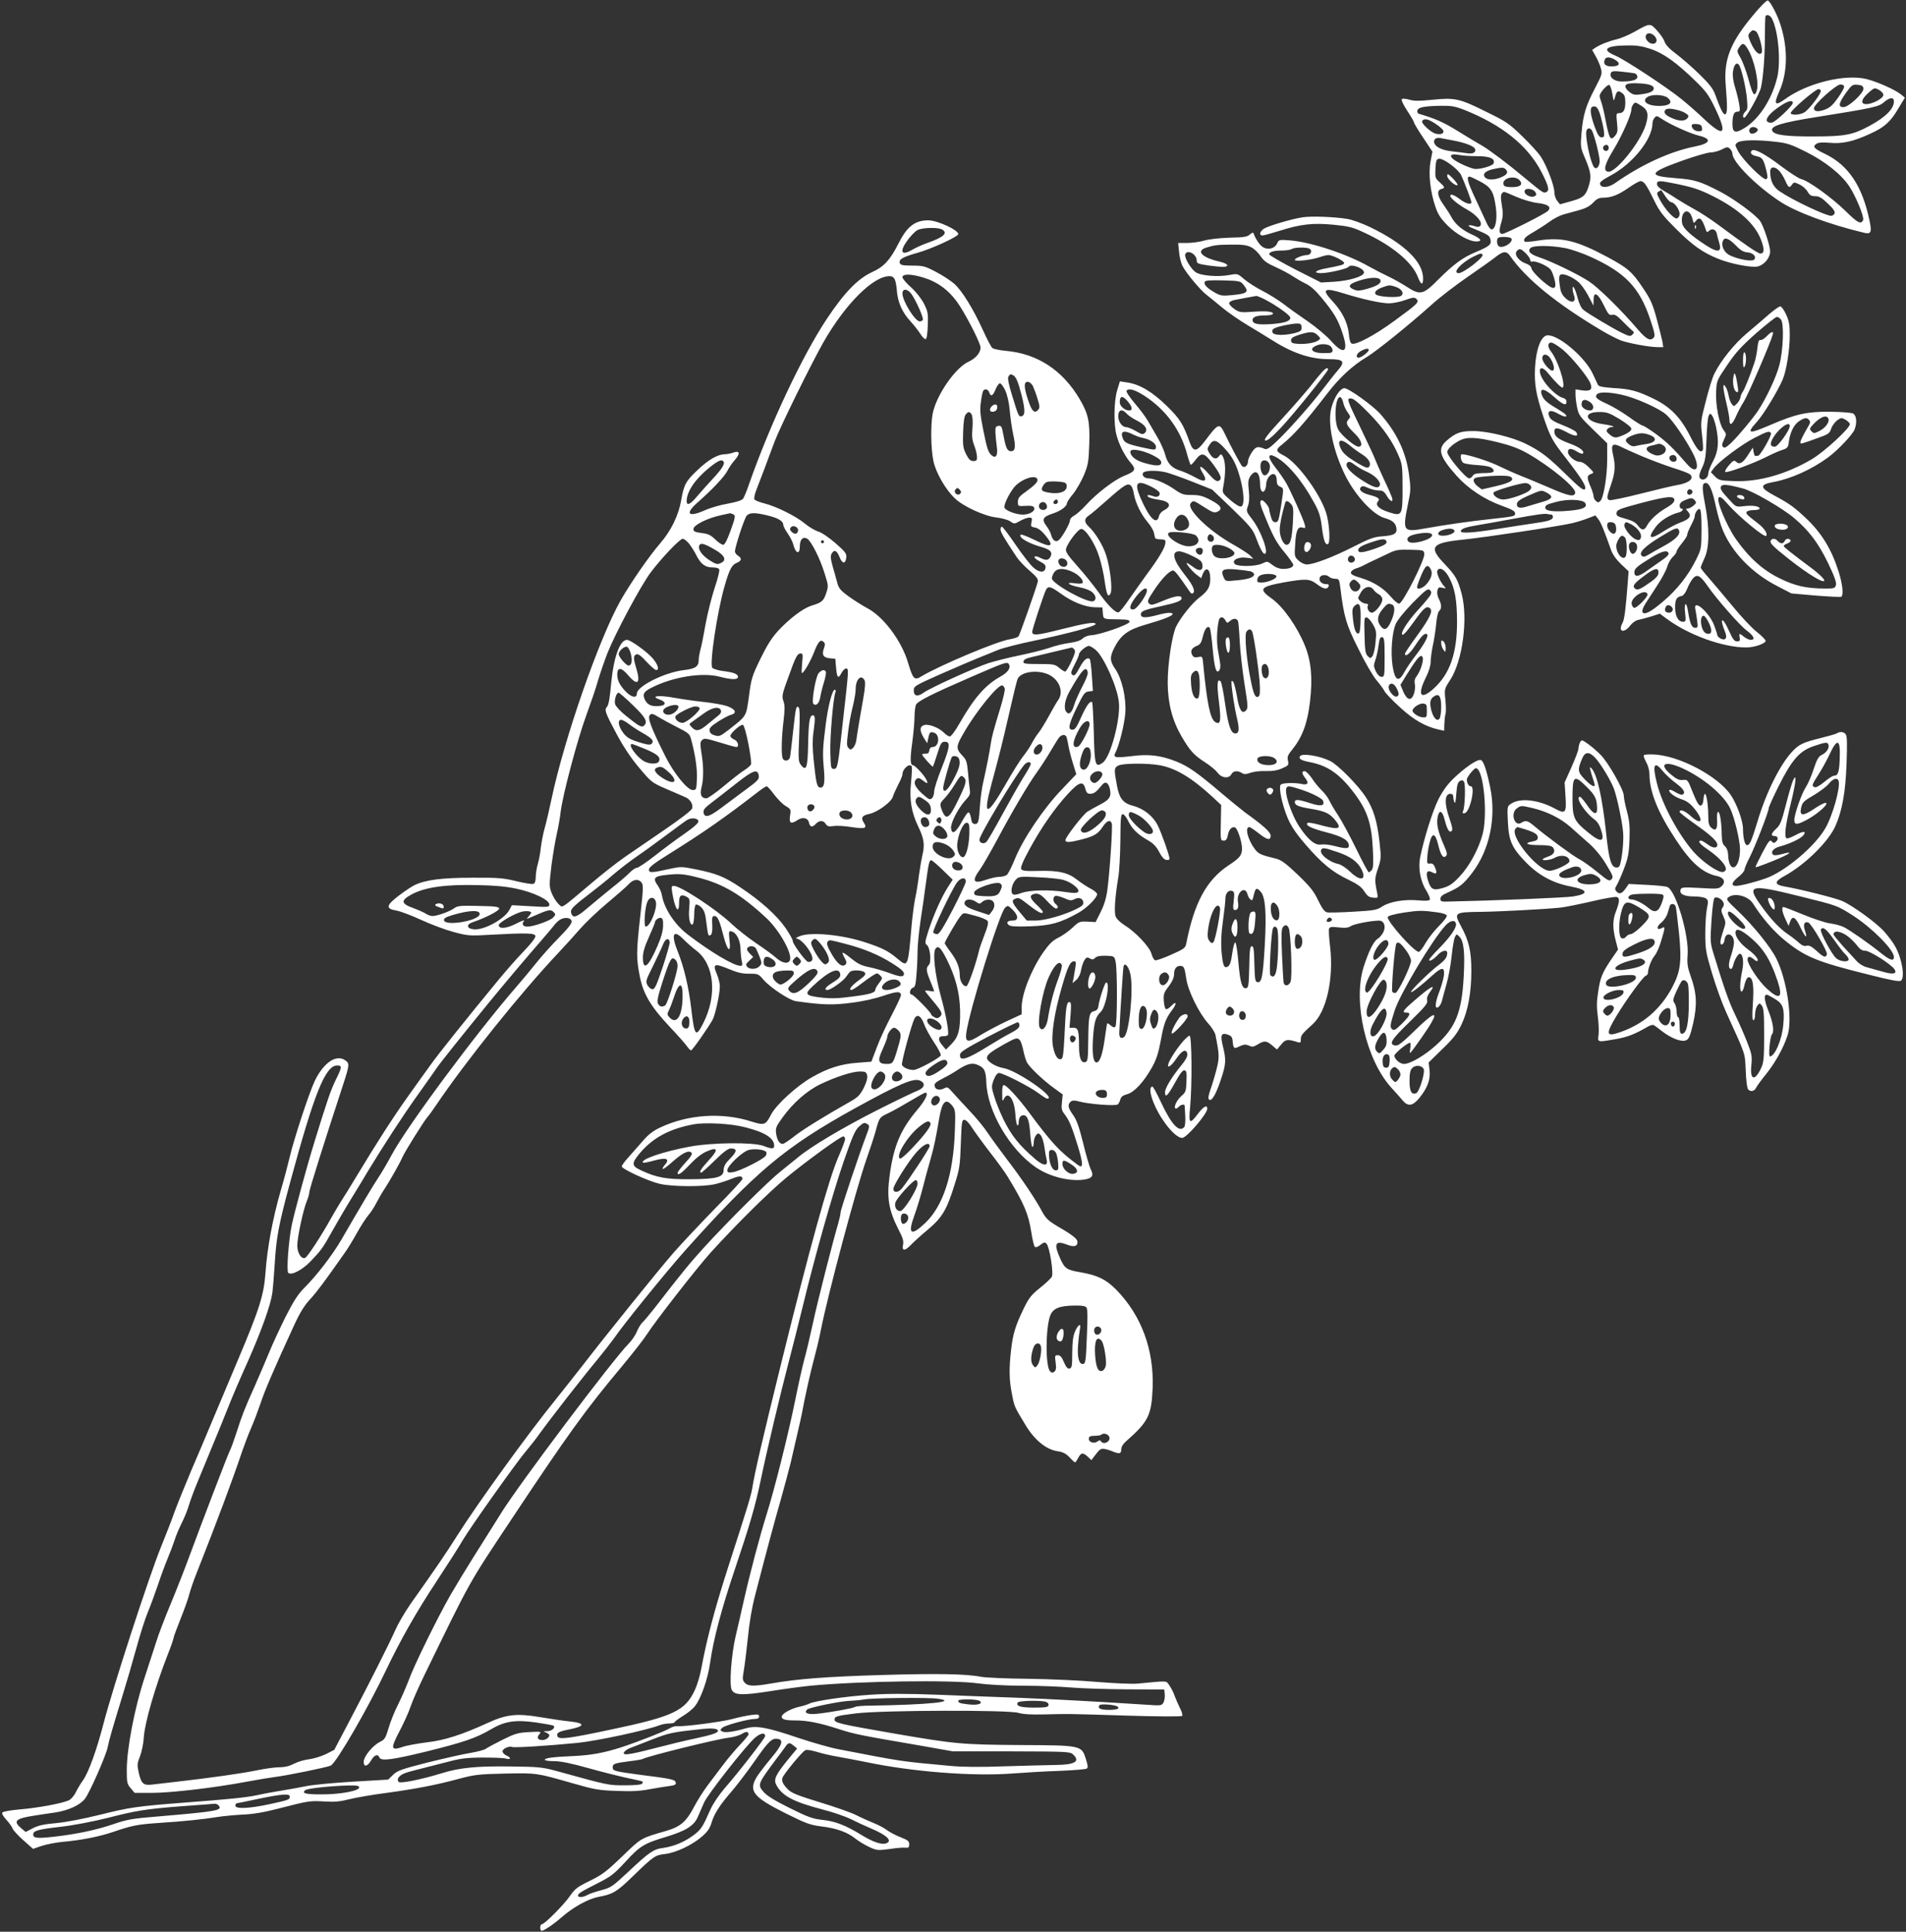 <?xml version="1.0" standalone="no"?>
<!DOCTYPE svg PUBLIC "-//W3C//DTD SVG 20010904//EN"
 "http://www.w3.org/TR/2001/REC-SVG-20010904/DTD/svg10.dtd">
<svg version="1.0" xmlns="http://www.w3.org/2000/svg"
 width="1263pt" height="1280pt" viewBox="0 0 1263 1280"
 preserveAspectRatio="xMidYMid meet">
<rect x="0" y="0" width="1263" height="1280" fill="#333333" stroke="none"/>
<g transform="translate(0,1280) scale(0.1,-0.1)"
fill="#ffffff" stroke="none">
<path d="M11616 12698 c-150 -179 -194 -293 -181 -458 12 -146 12 -193 -3
-197 -12 -5 -30 30 -67 132 -14 38 -39 70 -104 133 -47 46 -116 106 -153 134
-45 33 -71 61 -78 82 -5 17 -28 50 -50 74 -45 50 -46 50 -150 -9 -38 -21 -90
-43 -115 -49 -53 -12 -109 -34 -143 -56 l-22 -15 24 -42 c13 -23 29 -59 34
-80 10 -34 7 -44 -38 -130 -61 -116 -80 -178 -90 -297 -8 -94 -8 -96 26 -175
38 -91 41 -121 18 -189 -19 -55 -37 -69 -123 -92 l-64 -18 -18 23 c-11 13 -19
39 -19 57 0 44 -51 177 -90 236 -16 25 -72 86 -124 136 -85 83 -106 97 -235
160 -178 89 -209 96 -358 81 -89 -9 -125 -9 -156 1 -22 6 -43 8 -48 3 -5 -5
10 -38 36 -77 25 -38 45 -73 45 -78 0 -5 27 -51 61 -101 l61 -92 -13 -67 c-14
-80 -2 -197 33 -299 17 -50 34 -76 79 -122 60 -60 144 -107 192 -107 42 0 32
18 -25 44 -66 29 -113 68 -139 115 -10 20 -35 58 -54 85 -40 55 -46 95 -15
103 27 7 25 14 -10 45 -29 26 -31 31 -28 90 3 54 6 63 23 66 30 4 127 -68 147
-108 22 -47 68 -168 68 -180 0 -19 -37 -10 -76 20 -38 29 -64 38 -64 22 0 -15
55 -60 114 -92 63 -36 103 -85 85 -106 -8 -9 -18 -10 -40 -2 -36 12 -52 3 -18
-11 111 -46 118 -50 125 -76 9 -35 -4 -46 -96 -85 -87 -36 -148 -81 -252 -185
-98 -99 -118 -103 -208 -44 -36 23 -90 53 -120 67 -30 14 -89 44 -130 67 -147
83 -383 161 -520 172 -74 6 -76 5 -87 -20 -15 -33 -58 -45 -92 -26 -22 12 -50
53 -65 94 -1 6 -13 2 -24 -9 -18 -16 -40 -19 -134 -21 -66 -2 -136 -10 -168
-19 -30 -9 -81 -16 -114 -16 l-59 0 6 -58 c2 -32 13 -74 22 -93 26 -50 120
-163 163 -195 20 -16 67 -53 103 -84 37 -30 111 -82 165 -114 55 -33 122 -74
149 -91 144 -93 265 -135 391 -135 98 0 110 -15 60 -73 -20 -23 -68 -84 -107
-135 -80 -104 -230 -273 -308 -345 -37 -35 -57 -47 -69 -42 -48 20 -60 17 -86
-21 -14 -21 -26 -48 -26 -60 0 -30 -24 -49 -40 -32 -12 14 -75 132 -112 210
-38 79 -42 77 -135 -46 -54 -71 -75 -73 -99 -8 -45 126 -65 156 -154 244 -96
93 -180 143 -263 154 l-46 7 -18 -59 c-22 -73 -24 -227 -4 -299 19 -68 55
-137 93 -181 39 -45 33 -57 -45 -88 -65 -27 -180 -115 -251 -193 -26 -29 -61
-60 -77 -69 -16 -8 -29 -22 -29 -32 0 -21 -52 -113 -74 -131 -20 -17 -41 -2
-51 36 -3 14 -17 40 -31 58 -32 43 -24 60 39 81 54 17 97 48 97 70 0 6 18 34
40 60 22 27 54 83 72 124 28 68 32 87 36 206 5 151 -6 202 -65 302 -113 190
-279 298 -485 317 -43 4 -84 12 -92 19 -8 6 -35 58 -61 115 -66 145 -140 265
-192 311 -24 21 -79 57 -122 79 -72 38 -86 41 -155 41 -61 0 -78 3 -83 16 -9
25 16 40 114 68 92 25 273 108 273 125 0 27 -139 91 -198 91 -90 0 -142 -41
-199 -155 -54 -107 -96 -153 -172 -187 -96 -44 -184 -134 -302 -311 -163 -245
-377 -700 -515 -1094 -15 -45 -34 -89 -40 -98 -8 -10 -44 -22 -100 -32 -48 -8
-118 -28 -155 -45 -109 -48 -132 -23 -47 52 96 84 178 171 198 210 11 22 34
56 52 75 36 42 29 62 -16 45 -15 -5 -39 -10 -54 -10 -46 -1 -106 -35 -176
-101 -81 -76 -94 -99 -112 -203 -17 -100 -67 -203 -140 -287 -73 -85 -193
-258 -260 -375 -143 -252 -375 -917 -459 -1317 -14 -67 -34 -153 -45 -192 -11
-38 -22 -97 -26 -130 -3 -33 -12 -82 -20 -109 -8 -27 -14 -67 -14 -88 0 -26
-5 -41 -16 -45 -8 -3 -59 5 -112 18 -86 21 -119 24 -292 23 -200 0 -311 -14
-383 -49 -17 -8 -64 -39 -102 -68 -87 -66 -91 -88 -21 -100 27 -4 103 -33 168
-63 65 -30 162 -66 215 -80 94 -25 104 -26 243 -18 238 13 294 12 298 -8 2
-11 -28 -50 -78 -102 -45 -46 -119 -131 -166 -188 -220 -267 -405 -499 -450
-563 -28 -38 -94 -131 -147 -205 -102 -143 -208 -308 -343 -532 -45 -75 -91
-149 -102 -165 -10 -15 -40 -66 -67 -113 -65 -118 -157 -258 -173 -265 -25
-10 -52 32 -52 82 0 55 40 240 64 297 9 21 16 47 16 58 0 16 98 328 226 718
40 124 41 134 12 154 -60 42 -144 -15 -203 -138 -38 -82 -137 -382 -166 -506
-11 -47 -37 -146 -59 -220 -53 -184 -89 -380 -100 -535 -11 -156 -38 -243
-187 -595 -52 -124 -124 -295 -160 -380 -35 -85 -100 -238 -144 -340 -43 -102
-94 -228 -113 -280 -18 -52 -59 -156 -89 -230 -82 -203 -316 -922 -381 -1171
-45 -174 -99 -323 -135 -374 -16 -22 -38 -59 -50 -83 -13 -26 -33 -47 -49 -53
-51 -21 -207 -49 -316 -58 -59 -5 -113 -14 -119 -20 -7 -7 1 -22 25 -49 20
-22 39 -49 42 -59 4 -11 35 -45 71 -77 l64 -57 58 20 c32 10 92 22 133 26 127
11 242 34 336 65 128 44 163 51 309 61 160 10 299 25 385 39 36 6 110 13 165
16 71 3 140 14 240 40 202 52 211 53 305 47 67 -4 102 -1 165 15 45 11 153 30
240 41 197 27 335 53 485 94 105 28 132 31 307 35 211 4 205 5 443 -63 149
-43 178 -48 298 -52 98 -4 154 -1 215 11 45 8 104 18 130 21 38 5 48 10 45 23
-4 20 -23 25 -230 51 -178 24 -188 26 -188 51 0 23 13 27 113 40 43 5 82 12
87 15 27 17 487 131 565 140 33 4 74 15 91 26 29 18 44 17 44 -4 0 -5 -26 -36
-58 -70 -32 -34 -80 -91 -107 -127 -27 -36 -73 -96 -102 -135 -29 -38 -71
-104 -93 -146 -51 -98 -90 -133 -183 -160 -175 -51 -164 -45 -292 -168 -105
-101 -132 -122 -215 -163 -84 -41 -100 -53 -133 -101 -41 -59 -168 -187 -186
-187 -12 0 -15 -32 -5 -43 8 -8 78 38 138 91 76 66 174 120 242 133 94 17 121
33 223 132 141 137 152 145 218 152 71 8 181 60 245 116 35 30 51 53 62 88 18
62 54 118 130 206 34 39 104 130 155 203 94 135 116 156 154 150 41 -6 31 -39
-39 -123 -37 -44 -80 -100 -96 -124 -61 -97 -31 -137 187 -246 137 -68 164
-78 237 -87 100 -12 173 -38 225 -80 21 -17 62 -42 92 -56 52 -24 57 -24 135
-14 45 7 92 11 106 9 20 -2 25 2 25 22 0 21 -9 28 -57 47 -31 12 -71 33 -90
47 -18 14 -58 35 -88 47 -30 12 -82 35 -115 52 -33 17 -141 55 -240 85 -135
41 -187 61 -208 81 -38 36 -49 59 -42 82 7 23 128 170 150 182 9 6 39 1 77
-10 35 -11 97 -25 138 -32 41 -7 125 -23 185 -35 308 -65 713 -97 980 -76 77
6 215 14 307 17 92 4 172 10 179 15 10 6 8 20 -5 62 -29 92 -27 92 -431 94
-393 3 -433 6 -855 79 -339 59 -380 68 -380 89 0 22 14 26 143 42 171 21 1011
24 1077 3 31 -9 83 -12 170 -10 161 4 136 5 550 -8 195 -6 359 -7 363 -2 5 4
-1 27 -13 50 -12 24 -28 61 -36 82 -7 22 -23 53 -35 70 -24 33 -1 32 -212 12
-35 -3 -153 2 -263 11 -109 10 -316 19 -459 21 -143 1 -284 8 -313 13 -99 20
-295 23 -667 12 -358 -11 -547 -25 -725 -56 -116 -20 -153 -19 -175 5 -15 17
-16 26 -6 82 6 35 18 132 27 217 9 98 27 202 49 285 79 305 126 480 168 626
24 85 54 198 67 250 12 52 32 140 45 195 13 55 26 114 29 130 18 101 60 289
81 363 13 48 34 134 45 192 48 241 236 943 302 1130 22 63 49 144 59 180 26
96 26 96 85 124 30 14 96 51 146 81 50 30 95 55 100 55 24 0 1 -49 -53 -113
-112 -132 -158 -243 -184 -438 -20 -149 -6 -228 61 -360 27 -51 33 -73 28 -97
-9 -42 12 -43 52 -1 16 17 66 63 112 101 96 81 126 131 179 303 32 100 35 125
40 268 5 142 7 157 23 157 11 0 32 -21 51 -52 19 -29 72 -102 119 -163 47 -60
99 -132 115 -158 111 -182 139 -247 159 -371 7 -48 18 -92 23 -97 6 -6 20 -2
37 12 23 18 30 20 41 8 20 -21 48 -195 35 -219 -6 -11 -41 -44 -79 -74 -58
-47 -73 -66 -108 -138 -54 -112 -71 -166 -83 -273 -14 -124 -13 -197 5 -288
16 -87 17 -88 88 -205 60 -102 139 -167 215 -178 35 -5 55 -15 79 -40 17 -19
34 -34 37 -34 3 0 12 13 21 30 19 36 31 37 63 8 l24 -23 19 25 c35 46 40 50
60 50 11 0 36 -7 56 -15 50 -21 63 -19 63 11 0 16 11 35 30 52 150 132 170
173 178 352 10 256 -74 484 -242 655 -67 68 -123 95 -237 115 -90 15 -104 25
-133 90 -44 97 -34 122 39 95 50 -20 75 -15 75 15 0 21 -29 45 -140 109 -51
31 -70 49 -91 87 -44 84 -138 224 -234 349 -50 66 -109 147 -131 180 -21 33
-77 101 -124 150 -47 50 -97 105 -113 123 -23 27 -31 31 -47 22 -28 -15 -57
-12 -64 6 -9 23 -1 31 57 61 29 14 70 38 92 53 60 40 96 50 131 35 47 -19 57
-39 60 -118 7 -190 154 -442 327 -561 91 -63 224 -96 322 -82 54 9 65 26 42
70 -8 17 -31 95 -50 174 -27 108 -43 152 -66 184 -34 47 -38 69 -16 88 12 10
24 10 58 1 61 -17 240 -31 254 -19 6 5 14 20 17 33 5 18 17 27 46 35 47 13
109 80 164 178 29 52 42 92 58 177 20 112 33 146 74 201 33 42 31 66 -2 31
-14 -15 -31 -26 -37 -24 -7 2 -13 27 -15 55 -3 45 1 56 33 97 23 31 35 57 35
79 0 36 15 56 41 56 24 0 29 -11 40 -85 11 -80 85 -230 145 -296 23 -25 44
-59 48 -75 27 -135 27 -152 7 -231 -11 -43 -29 -103 -40 -133 -13 -37 -16 -58
-10 -65 17 -17 45 29 78 128 36 106 37 133 15 223 -19 76 -12 94 33 78 21 -7
29 -17 31 -39 5 -54 8 -57 46 -38 29 13 40 14 62 5 22 -11 31 -9 59 8 43 26
57 25 95 -7 l32 -27 28 33 c28 35 41 37 108 16 19 -6 22 -4 22 19 0 26 8 36
79 100 91 82 140 302 115 513 -7 57 -10 111 -7 119 5 13 17 14 63 9 44 -5 64
-3 82 9 22 14 131 35 186 36 34 0 48 -39 28 -78 -9 -17 -25 -36 -36 -42 -26
-14 -61 -84 -94 -188 -72 -229 16 -613 182 -797 31 -34 67 -74 79 -89 33 -39
65 -34 107 17 56 69 76 123 69 185 l-6 52 90 88 c72 69 98 102 127 162 44 92
66 212 66 359 0 127 -16 198 -68 293 -49 91 -46 94 130 96 136 2 429 18 528
28 30 3 123 22 206 41 83 20 159 33 169 29 20 -7 17 -34 -9 -101 -20 -52 -20
-108 0 -185 l16 -62 -47 -68 c-59 -89 -71 -118 -85 -215 -10 -60 -10 -100 -2
-160 6 -44 8 -99 5 -122 -7 -51 -9 -50 115 -28 76 13 125 32 209 81 23 13 37
16 46 9 8 -5 33 -24 56 -42 60 -45 125 -69 154 -56 19 9 27 28 47 113 27 122
24 198 -16 310 -22 62 -25 86 -21 140 11 132 -78 431 -135 453 -12 5 -75 11
-139 14 l-116 6 -22 -32 c-25 -34 -42 -39 -61 -16 -10 12 -9 19 2 37 8 13 30
61 48 108 28 73 34 101 38 195 3 90 0 125 -17 189 -12 44 -21 91 -21 105 0 37
-102 218 -152 268 -22 23 -60 56 -84 73 -41 29 -43 30 -54 11 -5 -11 -10 -29
-10 -40 0 -12 -21 -67 -46 -123 l-46 -103 6 -93 c7 -110 0 -118 -72 -79 -107
58 -228 72 -288 32 -26 -17 -27 -17 -22 -119 6 -129 26 -174 123 -273 84 -85
178 -135 294 -157 116 -22 122 -49 15 -66 -46 -8 -539 -28 -834 -34 -39 -1
-45 2 -45 19 0 14 13 25 40 37 89 40 112 58 171 135 115 151 160 366 119 565
-25 120 -44 175 -62 182 -21 8 -103 -47 -182 -123 -40 -39 -71 -82 -99 -137
-38 -75 -94 -254 -121 -383 -15 -72 1 -161 41 -223 16 -26 26 -52 23 -59 -5
-8 -28 -9 -75 -5 -90 9 -191 -8 -240 -40 -36 -24 -53 -27 -192 -35 -84 -5
-163 -7 -175 -4 -16 4 -33 27 -58 79 -29 61 -53 91 -135 170 -78 75 -109 97
-142 106 -104 25 -118 32 -142 63 -47 62 -69 147 -37 147 5 0 32 -18 60 -40
58 -46 81 -51 81 -17 0 23 -47 66 -167 152 -22 17 -97 77 -165 135 -156 132
-213 172 -292 204 -103 41 -184 51 -297 36 -108 -13 -125 -10 -108 22 25 46
60 188 66 263 7 101 -22 228 -67 293 -36 52 -37 78 -6 140 43 84 90 119 203
152 122 35 183 59 183 71 0 13 -37 11 -100 -6 -78 -21 -110 -20 -110 4 0 22
24 31 140 56 96 21 130 34 130 51 0 23 -45 16 -126 -18 -67 -28 -77 -30 -90
-16 -13 13 -9 23 36 91 51 76 101 127 124 127 11 0 39 -36 107 -136 11 -17 18
-21 27 -12 13 13 -5 54 -52 113 -80 100 -96 158 -46 162 14 2 54 -12 90 -30
54 -26 66 -37 68 -60 5 -39 -21 -45 -62 -13 -19 14 -37 26 -41 26 -11 0 37
-58 66 -79 l29 -22 9 25 c22 56 51 39 51 -29 0 -54 -17 -83 -73 -125 -46 -35
-119 -125 -152 -189 -28 -54 -58 -254 -57 -376 1 -135 30 -248 91 -353 56 -96
82 -125 155 -172 35 -22 73 -54 85 -70 26 -36 74 -41 91 -10 12 23 41 26 70 8
15 -10 27 -9 57 2 21 7 66 13 101 11 45 -1 76 4 108 18 43 19 45 22 39 51 -6
26 -1 38 28 73 67 83 101 173 118 319 18 155 8 266 -33 368 -50 125 -144 259
-218 312 -92 65 -82 80 76 109 148 26 172 25 220 -11 43 -33 69 -38 78 -15 4
11 -1 15 -18 15 -29 0 -49 22 -40 44 7 19 45 21 62 4 7 -7 24 -12 39 -13 26 0
28 -3 35 -60 24 -193 38 -242 119 -403 42 -87 96 -179 119 -207 23 -27 48 -61
55 -75 7 -14 54 -63 105 -109 90 -83 169 -127 258 -146 l32 -7 1 44 c1 24 4
54 8 68 4 13 3 56 -1 94 -7 70 -7 71 32 131 82 126 119 405 76 570 -26 96 -39
120 -112 197 -109 113 -90 141 117 162 162 17 652 91 729 110 30 7 77 22 103
32 l49 19 18 -23 c17 -20 40 -76 85 -204 10 -30 34 -64 66 -95 l51 -48 -6 -80
c-13 -172 -22 -241 -34 -262 -32 -58 7 -73 50 -19 17 22 40 37 60 40 18 4 57
14 85 23 l52 17 43 -32 c146 -109 374 -192 530 -192 54 0 128 26 128 44 0 7
-26 33 -57 58 -32 24 -105 102 -163 173 -58 70 -129 154 -157 186 -29 33 -53
63 -53 68 0 5 11 33 25 63 33 70 34 196 4 355 -22 116 -21 143 5 143 23 0 44
-50 66 -154 11 -52 31 -123 46 -158 61 -147 192 -283 355 -368 l100 -52 160
-14 c89 -7 165 -11 170 -8 17 10 9 83 -17 166 -47 149 -112 255 -215 353 -77
73 -110 97 -208 150 -101 53 -103 74 -10 91 116 21 256 84 364 164 65 48 162
151 175 185 17 45 12 93 -10 105 -11 6 -79 11 -153 12 -154 1 -227 -15 -394
-87 -149 -64 -163 -60 -89 22 43 48 135 199 169 278 25 58 47 196 47 295 0 69
-5 95 -25 138 -13 28 -30 52 -38 52 -8 0 -41 -24 -74 -52 -33 -29 -99 -86
-146 -125 -85 -72 -173 -181 -217 -270 -12 -23 -37 -104 -56 -180 -35 -134
-35 -141 -25 -227 6 -49 8 -93 5 -98 -15 -24 -38 1 -83 90 -63 125 -131 196
-245 251 -106 51 -152 64 -265 70 -69 5 -96 10 -102 21 -4 8 -19 41 -34 73
-52 112 -231 263 -303 255 -41 -5 -74 -94 -80 -216 -5 -109 7 -177 55 -322 47
-138 59 -160 150 -276 106 -137 140 -191 125 -206 -9 -9 -39 14 -124 98 -120
117 -166 153 -264 202 -90 45 -252 85 -349 86 -87 0 -118 -11 -180 -65 -61
-54 -47 -103 68 -232 75 -84 184 -157 299 -198 67 -24 88 -36 88 -50 0 -20 -4
-21 -160 -38 -134 -14 -307 -39 -429 -61 -154 -28 -158 -23 -121 159 19 92 20
103 6 204 -21 145 -81 271 -188 393 -50 57 -216 176 -241 172 -28 -4 -64 -58
-83 -126 -30 -101 9 -290 94 -459 66 -129 181 -253 256 -275 51 -14 73 -32 79
-64 7 -39 -12 -51 -87 -57 -61 -4 -86 -13 -200 -71 -137 -69 -261 -116 -306
-116 -15 0 -39 11 -55 26 -27 25 -28 28 -22 110 5 91 18 118 50 108 17 -5 19
-3 13 21 -9 36 -91 218 -123 275 -15 25 -46 71 -71 102 -53 68 -53 99 -1 72
78 -40 178 -158 257 -304 34 -62 43 -91 52 -165 11 -87 23 -120 41 -109 14 8
10 112 -7 184 -29 126 -191 352 -285 401 -56 28 -58 39 -14 73 78 63 147 140
303 342 79 103 169 185 257 237 65 39 284 215 435 351 52 47 158 128 235 181
77 53 159 111 183 130 52 42 75 44 99 9 108 -154 305 -314 605 -493 47 -28
106 -58 130 -67 53 -19 190 -44 242 -44 l38 0 -6 38 c-4 20 -21 88 -38 151
-26 96 -40 128 -90 202 -72 108 -101 133 -232 204 -209 112 -304 135 -458 112
-49 -8 -90 -11 -93 -9 -15 15 1 33 53 62 31 18 80 49 107 69 28 21 70 43 95
50 25 7 73 20 106 29 43 12 70 27 92 50 22 24 39 32 64 32 55 0 101 18 169 65
35 25 71 45 80 45 23 0 39 -23 89 -125 38 -78 59 -104 150 -195 108 -107 174
-154 277 -195 78 -32 216 -59 258 -51 45 9 85 57 85 101 0 36 -43 167 -66 200
-29 42 -174 148 -267 196 -136 70 -167 79 -296 89 -185 14 -176 36 48 116 84
30 168 54 187 54 19 0 52 9 74 20 35 18 40 18 54 4 9 -8 16 -23 16 -31 0 -56
155 -212 315 -318 106 -70 329 -153 561 -208 42 -9 48 5 34 75 -48 235 -140
373 -297 449 -72 34 -83 47 -58 65 13 10 38 12 89 8 84 -8 156 8 267 59 96 43
137 80 189 169 l43 71 -24 20 c-37 31 -157 85 -229 103 -142 36 -396 -26 -543
-134 -65 -47 -75 -33 -37 51 56 123 59 283 10 439 -22 71 -69 160 -86 165 -7
2 -51 -42 -98 -99z m125 -20 c42 -78 61 -283 36 -389 -34 -143 -117 -273 -212
-334 -66 -42 -85 -36 -85 24 0 57 10 81 32 81 18 0 20 4 13 47 -4 26 -16 76
-27 112 -13 41 -18 80 -15 104 6 46 22 66 38 50 16 -16 48 -149 55 -228 5 -58
4 -73 -10 -84 -16 -14 -22 -41 -8 -41 14 0 101 156 111 200 15 67 26 210 26
340 0 63 2 121 3 128 3 20 30 14 43 -10z m-108 -84 c21 -8 54 -131 39 -146
-19 -19 -53 20 -82 97 -7 18 -5 28 6 40 18 17 17 17 37 9z m-668 -34 c21 -23
14 -50 -13 -50 -26 0 -54 33 -46 54 8 22 37 20 59 -4z m615 -82 c46 -74 79
-232 60 -282 -15 -41 -26 -25 -55 83 -14 51 -37 112 -51 137 -25 42 -25 46
-10 69 22 33 32 32 56 -7z m-640 -3 c85 -29 171 -91 295 -212 69 -67 88 -92
129 -178 84 -174 62 -199 -67 -78 -45 43 -114 103 -152 134 -99 81 -380 265
-442 291 -94 39 -62 66 78 67 66 1 102 -5 159 -24z m-247 -66 c50 -26 43 -49
-14 -49 -41 0 -57 16 -45 45 6 18 29 19 59 4z m140 -95 c9 -3 17 -13 17 -23 0
-21 -35 -31 -105 -31 -47 0 -82 27 -71 55 5 14 17 16 73 10 38 -4 76 -9 86
-11z m82 -72 c25 -5 41 -13 43 -24 4 -22 -22 -35 -84 -43 -41 -6 -53 -3 -76
15 -30 23 -36 45 -15 53 18 8 86 7 132 -1z m-231 -63 c9 -53 9 -53 18 -22 11
41 20 46 46 27 17 -12 22 -25 22 -63 0 -50 -12 -71 -43 -71 -17 0 -18 -6 -12
-63 6 -54 4 -66 -13 -87 -29 -35 -38 -21 -61 95 -10 55 -24 113 -30 128 -6 16
-11 34 -11 42 0 19 50 77 64 72 6 -2 15 -28 20 -58z m1536 46 c0 -9 -19 -43
-42 -75 -32 -45 -52 -64 -85 -76 -45 -17 -73 -14 -73 9 0 25 147 157 175 157
16 0 25 -6 25 -15z m128 -11 c4 -29 -98 -124 -132 -124 -37 0 -33 25 15 93 39
54 44 58 78 55 28 -2 37 -8 39 -24z m132 -43 c0 -23 -72 -61 -113 -61 -40 0
-35 31 13 74 39 35 41 36 70 21 17 -9 30 -24 30 -34z m-415 29 c8 -12 -65
-111 -103 -141 -25 -19 -86 -26 -96 -10 -8 13 163 161 186 161 4 0 10 -5 13
-10z m-1014 -48 c33 -28 19 -49 -35 -53 -87 -7 -144 26 -101 57 28 21 108 18
136 -4z m1499 -24 c0 -49 -55 -104 -160 -161 -113 -61 -162 -71 -370 -71 -180
-1 -260 9 -275 35 -20 32 56 56 290 93 387 62 415 68 452 101 36 31 63 32 63
3z m-670 -10 c0 -18 -112 -124 -137 -130 -12 -3 -27 0 -33 7 -14 17 19 57 83
100 53 36 87 45 87 23z m-1004 -19 c44 -27 51 -58 29 -128 -36 -115 -198 -316
-249 -309 -34 5 -23 49 33 141 56 91 121 236 121 271 0 19 16 46 28 46 3 0 20
-9 38 -21z m-1178 -25 c255 -101 425 -238 516 -413 49 -95 56 -125 30 -135
-17 -6 -23 -2 -139 94 -117 98 -234 185 -281 213 -27 15 -100 59 -163 98 -96
59 -149 83 -259 115 -8 2 -12 12 -10 21 4 22 44 30 156 32 69 1 95 -4 150 -25z
m908 -42 c9 -32 19 -76 22 -99 4 -38 2 -43 -15 -43 -16 0 -26 16 -47 73 -28
78 -33 123 -13 130 24 8 36 -6 53 -61z m514 38 c20 -5 45 -16 55 -24 16 -12
17 -16 6 -30 -18 -21 -56 -20 -108 4 -40 18 -53 37 -36 53 9 10 42 8 83 -3z
m-105 -60 c50 -34 189 -97 243 -109 87 -21 77 -51 -23 -71 -165 -32 -357 -120
-531 -242 -46 -33 -96 -36 -102 -6 -2 11 18 27 69 54 146 77 277 239 279 345
0 23 16 49 30 49 3 0 19 -9 35 -20z m-1503 -30 c26 -17 49 -37 52 -46 7 -19
-16 -28 -50 -20 -34 9 -99 70 -90 84 12 20 40 14 88 -18z m1766 -27 c3 -18 -1
-23 -20 -23 -27 0 -48 17 -48 38 0 9 10 12 33 10 24 -2 33 -8 35 -25z m369
-10 c6 -17 -36 -38 -49 -25 -17 17 -1 44 24 40 12 -2 23 -8 25 -15z m-1100 -5
c14 -18 53 -168 53 -205 0 -36 -22 -60 -37 -41 -25 31 -62 211 -50 243 8 18
21 19 34 3z m-922 -68 c82 -15 142 -38 149 -57 9 -22 -13 -34 -49 -29 -16 3
-59 8 -95 12 -71 7 -117 28 -126 57 -7 23 12 38 41 32 11 -2 47 -9 80 -15z
m2145 -10 c73 -8 101 -18 197 -66 127 -64 232 -147 286 -227 41 -60 101 -203
93 -224 -13 -33 -36 -21 -118 60 -88 86 -243 199 -294 211 -16 4 -74 42 -129
83 -109 83 -181 121 -197 105 -15 -15 -2 -30 31 -37 39 -8 46 -19 64 -88 12
-51 12 -59 0 -64 -20 -8 -155 128 -185 184 -23 44 -23 44 -4 59 24 17 132 19
256 4z m-1110 -40 c0 -21 -24 -28 -35 -10 -8 14 3 30 21 30 8 0 14 -9 14 -20z
m-873 -55 c86 0 122 -16 110 -48 -5 -15 -78 -37 -119 -37 -27 0 -125 44 -150
67 -27 24 -11 36 36 27 22 -5 78 -9 123 -9z m193 -90 c16 -19 5 -34 -36 -51
-44 -18 -88 -18 -104 1 -18 22 2 42 53 54 61 13 73 13 87 -4z m1810 -7 c12
-13 30 -42 40 -65 21 -48 27 -51 45 -26 12 17 15 17 50 0 20 -9 44 -31 53 -47
14 -24 24 -30 50 -30 26 0 44 -10 84 -49 36 -33 49 -53 45 -65 -4 -9 -14 -16
-23 -16 -36 0 -256 104 -341 162 -43 29 -63 70 -63 131 0 34 30 37 60 5z
m-1983 -70 c74 -39 90 -66 105 -171 11 -80 -2 -147 -28 -147 -8 0 -23 19 -33
43 -11 23 -45 97 -76 164 -51 109 -59 142 -37 143 4 0 35 -14 69 -32z m264 6
c22 -27 3 -44 -51 -44 -36 0 -52 4 -56 15 -17 44 74 68 107 29z m1040 -23
c110 -23 152 -37 240 -81 169 -85 277 -182 318 -288 24 -63 23 -92 -4 -92 -16
0 -104 60 -280 191 -49 36 -121 84 -160 104 -38 21 -88 51 -110 65 -22 15 -61
39 -87 54 -32 18 -48 33 -48 46 0 25 13 25 131 1z m-937 -54 c8 -13 8 -20 -3
-26 -27 -17 -81 15 -66 39 10 16 56 8 69 -13z m861 -27 c14 -22 32 -40 39 -40
21 0 56 -49 56 -77 0 -13 -7 -26 -17 -30 -19 -7 -79 58 -115 125 -20 37 -21
44 -8 52 8 5 16 10 17 10 2 0 14 -18 28 -40z m-988 -4 c44 -19 105 -37 140
-41 70 -8 94 -25 72 -51 -15 -19 -284 -154 -304 -154 -21 0 -23 21 -7 75 12
40 13 62 4 115 -8 46 -8 68 0 77 13 16 5 18 95 -21z m1151 -109 c6 -6 14 -25
18 -41 6 -26 8 -27 19 -13 26 36 44 21 69 -57 5 -15 9 -17 18 -8 21 21 47 14
54 -15 3 -16 10 -41 15 -57 21 -67 -4 -74 -84 -23 -101 65 -154 114 -160 146
-12 58 22 103 51 68z m-4957 -107 c44 -24 13 -52 -99 -91 -31 -11 -75 -31 -99
-45 -72 -42 -85 -11 -27 67 20 27 48 56 63 64 30 17 134 20 162 5z m3774 -60
c15 -24 -49 -66 -80 -54 -15 6 -21 45 -8 57 10 11 81 8 88 -3z m1485 -44 c32
-34 52 -46 78 -48 40 -3 64 -30 45 -49 -14 -14 -104 2 -160 29 -36 17 -58 60
-48 91 10 33 37 25 85 -23z m-3210 -14 c19 -9 47 -35 62 -58 21 -32 43 -48 99
-73 40 -18 91 -45 113 -60 23 -15 62 -38 87 -50 32 -15 66 -45 106 -94 82 -99
109 -144 138 -232 44 -129 12 -152 -74 -55 -30 34 -98 91 -154 130 -56 38
-129 90 -162 116 -33 25 -94 63 -136 85 -42 21 -97 56 -122 77 -45 39 -46 40
-99 30 -79 -15 -194 -5 -226 19 -33 24 -76 98 -68 118 13 35 76 1 76 -41 0
-20 7 -23 84 -34 46 -6 92 -10 102 -8 32 6 16 22 -33 34 -119 27 -161 71 -90
93 55 17 69 19 167 20 72 1 103 -3 130 -17z m2082 -6 c40 -8 116 -34 168 -58
229 -104 323 -202 394 -411 29 -86 35 -112 25 -123 -22 -27 -48 -14 -106 53
-113 132 -259 275 -323 318 -70 46 -246 132 -328 159 -61 21 -80 39 -62 61 16
20 132 20 232 1z m-1693 -5 c19 -12 6 -41 -17 -41 -29 0 -82 -21 -82 -32 0
-13 110 -1 165 18 22 8 48 14 58 14 27 0 108 -41 104 -54 -4 -11 -19 -15 -129
-36 -65 -13 -77 -30 -22 -30 45 0 172 29 179 41 16 25 109 -10 103 -39 -5 -25
-100 -53 -198 -59 l-86 -5 -172 87 c-95 49 -172 94 -172 100 0 16 32 25 90 25
25 0 52 5 60 10 19 12 100 13 119 1z m1432 -30 c16 -16 29 -36 29 -44 0 -10 7
-13 19 -10 10 2 41 -7 69 -21 46 -24 52 -31 68 -81 21 -66 11 -88 -28 -63 -51
34 -117 100 -120 120 -2 13 -15 24 -37 32 -46 15 -79 59 -61 81 18 21 27 19
61 -14z m-287 -9 c10 -17 -126 -122 -158 -122 -46 0 17 70 99 110 45 22 52 24
59 12z m631 -177 c17 -13 48 -54 68 -92 l36 -68 1 38 c0 60 29 45 68 -37 29
-59 36 -67 55 -62 17 4 32 -5 68 -42 25 -26 54 -53 63 -61 16 -12 16 -15 3
-28 -13 -14 -21 -12 -69 11 -63 31 -224 127 -256 153 -14 11 -28 41 -38 78
-15 62 -35 95 -33 60 0 -11 4 -29 8 -40 20 -49 -16 -60 -59 -17 -22 22 -30 42
-35 86 -6 44 -4 60 6 66 16 10 71 -11 114 -45z m-4334 25 c89 -27 161 -79 219
-158 48 -65 143 -246 156 -296 8 -35 -25 -79 -80 -104 -87 -41 -210 -219 -235
-340 -15 -74 -13 -234 4 -316 16 -77 79 -188 142 -248 54 -53 198 -119 276
-127 34 -4 75 -15 90 -25 28 -19 29 -19 66 2 21 12 49 22 61 22 19 0 21 -4 15
-30 -6 -28 -4 -31 25 -36 20 -4 43 -22 65 -49 65 -78 43 -89 -69 -33 -47 23
-88 39 -92 35 -18 -17 48 -57 138 -82 59 -17 75 -34 58 -66 -13 -23 -31 -24
-70 -4 -17 9 -31 11 -35 5 -3 -5 13 -19 35 -30 32 -16 41 -26 38 -43 -5 -34
-41 -33 -81 3 -19 16 -72 84 -117 150 -45 66 -86 120 -91 120 -5 0 -9 -8 -9
-19 0 -17 23 -56 108 -184 14 -21 52 -61 85 -89 45 -39 58 -56 54 -72 -12 -48
-119 -351 -128 -363 -6 -6 -32 -15 -57 -19 -80 -11 -463 -172 -585 -245 -48
-30 -57 -21 -91 93 -43 143 -162 302 -269 358 -34 18 -90 54 -125 79 -51 37
-64 53 -73 86 -6 22 -19 70 -30 107 -15 52 -17 72 -9 88 17 31 35 24 53 -21
18 -47 40 -48 45 -3 3 25 -7 38 -72 95 -44 38 -92 71 -115 77 -21 7 -61 30
-88 53 -58 48 -186 112 -267 133 -33 8 -63 20 -67 27 -4 7 2 35 13 63 11 28
35 92 54 141 18 50 49 131 68 182 36 95 244 518 324 658 144 251 328 435 436
435 32 0 42 -20 49 -96 6 -78 36 -145 90 -203 23 -25 53 -63 66 -84 13 -21 28
-36 35 -34 7 2 12 37 14 91 3 79 0 93 -25 143 -17 33 -51 77 -85 108 -32 28
-58 59 -58 68 0 24 61 22 141 -3z m3026 -15 c8 -22 -20 -40 -88 -59 -40 -12
-64 -14 -82 -7 -53 21 -42 40 38 64 67 21 124 21 132 2z m-907 -32 c39 -49 27
-59 -80 -69 -62 -6 -73 -4 -113 19 -51 30 -71 52 -64 69 3 10 34 12 120 10
111 -3 117 -4 137 -29z m1009 -14 c40 -14 57 -42 36 -59 -19 -15 -151 -8 -168
9 -14 14 2 32 46 48 42 15 48 15 86 2z m-3209 -48 c32 -46 82 -159 75 -171 -3
-5 -12 -10 -20 -10 -31 0 -115 135 -115 185 0 35 33 33 60 -4z m2867 4 c122
-38 244 -65 297 -65 27 0 76 10 108 22 52 18 61 19 74 7 20 -21 10 -31 -146
-145 -131 -96 -255 -162 -283 -151 -9 3 -16 28 -19 64 -7 75 -45 150 -110 219
-74 79 -54 91 79 49z m-522 -41 c81 -43 165 -104 165 -119 0 -23 -35 -35 -119
-42 -94 -7 -131 0 -131 26 0 21 26 31 87 31 23 0 44 4 47 9 10 16 -43 22 -132
15 -81 -6 -89 -4 -122 18 -19 13 -35 30 -35 38 0 9 14 18 35 22 42 8 131 25
145 27 6 0 33 -11 60 -25z m3416 -131 c22 -26 16 -200 -10 -302 -20 -78 -86
-219 -143 -305 -35 -52 -131 -167 -177 -211 -32 -30 -44 -36 -53 -27 -9 9 -8
20 6 49 17 35 17 37 -4 65 -28 39 -53 165 -48 253 3 72 5 75 74 177 56 83 94
124 192 211 68 59 129 107 136 107 7 0 20 -7 27 -17z m-3176 -53 c0 -21 -7
-27 -45 -37 -68 -17 -139 -16 -147 3 -9 24 8 33 83 49 93 18 109 16 109 -15z
m107 -52 c20 -20 20 -22 3 -34 -22 -16 -87 -27 -140 -22 -32 2 -40 7 -40 23 0
15 13 23 55 37 74 23 96 22 122 -4z m1625 -96 c60 -51 165 -179 182 -223 15
-40 0 -53 -53 -46 l-46 7 0 -35 c0 -19 5 -58 11 -87 10 -48 19 -61 105 -144
l94 -91 0 -106 c0 -112 -23 -253 -45 -276 -12 -12 -17 -12 -29 -1 -9 7 -16 21
-16 30 0 10 -9 39 -20 65 -26 60 -25 74 2 84 22 8 22 9 -14 45 -23 23 -45 36
-62 36 -29 0 -76 40 -76 64 0 26 19 28 56 6 19 -12 38 -19 42 -16 15 16 -20
43 -89 68 -75 28 -99 47 -99 79 0 29 22 27 82 -5 55 -30 82 -30 63 0 -6 9 -45
29 -88 46 -57 22 -81 37 -89 54 -19 41 4 52 51 26 21 -12 44 -22 50 -22 24 0
8 17 -53 53 -70 41 -90 61 -101 95 -13 44 22 37 82 -17 61 -54 83 -63 83 -32
0 12 -9 21 -25 25 -35 9 -101 70 -132 123 -38 65 -16 100 30 46 57 -69 96
-107 103 -101 19 20 -33 180 -77 237 -25 31 -25 61 0 61 11 0 46 -22 78 -48z
m-1546 28 c10 -6 19 -20 19 -30 0 -18 -7 -20 -59 -20 -80 0 -103 30 -41 53 25
9 60 8 81 -3z m259 -29 c0 -13 -50 -51 -66 -51 -24 0 -15 29 14 44 31 17 52
20 52 7z m1203 -55 c22 -34 31 -73 18 -81 -16 -10 -71 53 -71 81 0 32 32 32
53 0z m-3557 -114 c18 -12 31 -43 54 -133 24 -95 24 -132 -1 -137 -19 -3 -20
-1 -63 140 -22 70 -30 112 -24 122 10 18 17 19 34 8z m128 -69 c7 -16 22 -54
31 -85 15 -48 16 -60 5 -73 -24 -28 -42 -12 -66 60 -30 89 -31 125 -4 125 11
0 25 -12 34 -27z m-183 -30 c14 -31 25 -79 30 -133 4 -47 14 -118 23 -159 18
-81 14 -111 -14 -111 -25 0 -35 20 -50 103 -11 61 -15 68 -34 65 -18 -3 -21
-9 -20 -43 1 -22 5 -64 9 -93 9 -58 -5 -83 -33 -60 -24 20 -32 46 -57 171 -20
100 -23 133 -15 184 4 34 11 67 15 73 10 17 33 11 40 -10 10 -31 25 -24 42 20
9 22 22 40 29 40 7 0 23 -21 35 -47z m920 -34 c145 -94 243 -228 286 -392 10
-37 21 -67 24 -67 4 0 19 16 33 35 39 51 58 45 115 -32 53 -72 62 -100 34
-110 -12 -5 -30 9 -64 47 -52 60 -74 62 -39 5 34 -55 14 -65 -52 -27 -30 16
-73 36 -96 43 -56 16 -87 49 -101 107 -7 26 -29 76 -50 112 -21 36 -50 85 -64
110 -14 25 -53 77 -87 117 -34 40 -59 77 -55 83 12 20 53 9 116 -31z m3162 6
c91 -19 253 -91 300 -134 43 -39 130 -166 177 -259 49 -96 20 -139 -43 -65
-86 99 -128 141 -201 195 -44 32 -85 58 -91 58 -7 0 -48 26 -91 57 -43 31
-108 70 -144 86 -71 32 -84 45 -68 64 14 17 76 16 161 -2z m-3269 -46 c30 -36
33 -59 8 -59 -28 0 -62 29 -62 54 0 45 19 47 54 5z m1427 -8 c4 -19 17 -47 29
-63 20 -28 21 -31 5 -48 -20 -23 -13 -39 44 -95 44 -42 55 -85 23 -85 -24 0
-113 75 -134 113 -31 56 -20 226 14 215 7 -3 16 -19 19 -37z m170 -69 c96 -98
161 -192 202 -294 19 -46 21 -72 21 -201 0 -183 -3 -189 -88 -162 -67 21 -95
47 -76 71 17 19 5 29 -57 45 -50 13 -72 34 -55 51 9 9 21 8 47 -5 20 -9 51
-17 69 -17 28 0 38 -6 55 -35 23 -40 46 -48 35 -12 -4 12 -28 68 -55 124 -26
57 -51 113 -55 125 -4 13 -44 100 -89 193 -103 213 -103 215 -73 215 16 0 52
-30 119 -98z m1470 70 c25 -21 21 -52 -6 -52 -27 0 -55 20 -55 39 0 36 25 41
61 13z m-3075 -73 c10 -12 40 -32 66 -45 57 -29 77 -59 55 -82 -14 -13 -20
-12 -61 12 -24 14 -54 26 -65 26 -25 0 -51 36 -51 71 0 44 25 53 56 18z
m-1027 -7 c6 -11 8 -50 5 -88 -5 -52 -2 -80 11 -114 10 -25 18 -58 19 -75 1
-26 -3 -30 -24 -30 -20 0 -30 10 -48 45 -20 40 -23 57 -20 146 2 67 8 107 17
117 17 22 28 21 40 -1z m4293 -29 c48 -30 78 -54 78 -65 0 -11 -17 -25 -46
-38 -58 -25 -65 -25 -98 1 -21 17 -24 24 -15 35 6 8 18 14 27 14 34 0 0 12
-59 20 -117 17 -134 80 -21 80 49 0 66 -6 134 -47z m639 -51 c21 -101 16 -160
-19 -227 -18 -33 -32 -70 -32 -81 0 -26 -24 -48 -45 -40 -21 8 -19 29 7 84 18
39 22 70 26 182 2 74 9 144 14 154 10 19 11 19 24 1 7 -9 18 -43 25 -73z m745
53 c9 -22 -22 -63 -62 -82 -32 -16 -36 -16 -51 0 -15 15 -13 19 24 57 42 41
79 52 89 25z m-128 -8 c8 -9 8 -19 -1 -34 -38 -65 -57 -104 -57 -114 0 -13 4
-12 114 28 71 25 80 31 90 62 6 19 24 43 39 55 26 19 30 19 54 6 15 -8 28 -21
31 -29 7 -22 -167 -184 -254 -235 -167 -98 -349 -150 -510 -144 -96 3 -103 5
-130 31 l-27 28 20 27 c33 44 184 157 270 201 84 43 98 47 108 31 8 -13 -71
-150 -85 -150 -6 0 -13 -1 -17 -2 -4 -2 -10 10 -13 27 l-5 29 -34 -52 c-33
-52 -56 -63 -79 -40 -10 10 -20 5 -47 -27 -20 -24 -28 -41 -21 -43 19 -4 182
56 266 98 41 21 91 43 111 49 32 10 38 17 42 49 8 65 33 116 67 140 38 25 53
27 68 9z m-128 -40 c0 -28 -79 -137 -99 -137 -29 0 -34 15 -17 49 35 67 116
128 116 88z m-4352 -56 c20 -10 52 -21 69 -24 45 -9 83 -35 83 -58 0 -23 -6
-23 -95 -3 -97 22 -114 30 -125 60 -18 47 6 56 68 25z m3420 -2 c59 -20 47
-53 -23 -62 -22 -3 -51 -8 -65 -12 -18 -5 -33 -1 -50 14 -29 23 -20 38 33 58
41 15 67 16 105 2z m-1005 -49 c92 -23 142 -42 202 -76 151 -87 318 -225 313
-259 -4 -30 -42 -23 -166 31 -59 25 -145 62 -192 80 -47 19 -116 50 -155 69
-58 29 -204 75 -237 75 -16 0 -8 -49 10 -58 9 -5 52 -12 95 -14 54 -4 83 -10
95 -21 23 -24 8 -32 -60 -32 -46 -1 -62 -5 -69 -18 -6 -9 -16 -17 -23 -17 -23
0 -146 147 -146 175 0 18 36 52 80 75 50 27 112 24 253 -10z m-1810 -39 c56
-60 80 -107 107 -207 24 -94 27 -172 5 -180 -9 -4 -37 12 -71 41 -51 44 -55
51 -50 79 20 103 19 180 -4 216 -8 13 -11 12 -24 -5 -18 -24 -42 -14 -65 27
-12 21 -12 27 4 51 25 38 46 34 98 -22z m833 16 c21 -18 56 -43 77 -56 41 -25
62 -55 53 -77 -8 -22 -25 -17 -101 30 -49 30 -75 53 -88 79 -32 64 -3 76 59
24z m1936 -71 c57 -24 148 -58 203 -76 55 -17 105 -36 112 -42 34 -28 -5 -60
-87 -73 -25 -4 -131 -29 -237 -56 -106 -27 -199 -46 -208 -43 -20 8 -19 18 10
102 28 80 31 126 13 202 -15 65 -2 77 54 49 21 -11 84 -39 140 -63z m142 71
c25 -18 16 -50 -17 -61 -20 -7 -36 -6 -62 7 -42 20 -45 44 -7 53 15 3 32 7 37
9 20 7 31 5 49 -8z m-3386 -63 c41 -21 57 -35 57 -49 0 -25 -34 -25 -115 -2
-55 16 -90 45 -90 74 0 24 79 11 148 -23z m3472 -25 c0 -12 -7 -19 -20 -19
-24 0 -38 29 -20 40 19 12 40 1 40 -21z m-6315 -19 c9 -15 -13 -50 -74 -115
-31 -33 -76 -84 -100 -112 -45 -55 -71 -67 -71 -34 0 63 57 147 150 222 61 49
83 58 95 39z m3615 -11 c15 -27 -5 -79 -30 -79 -20 0 -35 55 -24 84 9 23 41
20 54 -5z m573 -13 c18 -14 53 -33 78 -44 50 -22 91 -65 82 -88 -8 -22 -35
-17 -99 22 -87 53 -133 101 -119 124 10 16 24 12 58 -14z m-1256 -46 c23 -6
101 -33 174 -62 l131 -52 134 -128 c114 -110 136 -137 154 -184 27 -74 48
-114 60 -114 31 0 -23 152 -82 228 -40 52 -41 55 -29 88 9 24 11 58 6 104 -6
55 -4 73 10 94 35 52 65 26 65 -56 0 -40 17 -59 31 -37 5 8 9 26 9 40 0 15 8
37 18 50 26 31 52 20 52 -23 0 -25 6 -36 23 -43 24 -11 24 -9 7 -120 -17 -109
-19 -115 -40 -115 -14 0 -22 11 -29 38 -6 20 -11 42 -11 48 0 18 -41 65 -51
59 -16 -10 -10 -29 42 -153 39 -93 64 -137 110 -191 32 -39 59 -77 59 -85 0
-7 -10 -16 -22 -20 -46 -12 -82 -6 -116 20 -33 26 -35 26 -68 10 -45 -21 -166
-22 -183 -2 -21 25 27 48 80 40 l44 -6 -20 20 c-11 12 -65 46 -119 77 -159 90
-306 234 -276 270 17 21 19 20 90 -26 55 -35 67 -39 87 -30 38 18 24 42 -45
78 -52 27 -75 33 -125 33 -55 0 -67 4 -117 39 -53 37 -132 71 -168 71 -27 0
-45 17 -39 34 7 19 85 22 154 6z m2282 -29 c31 -20 1 -40 -94 -62 l-96 -22
-27 20 c-15 11 -27 29 -27 39 0 16 10 20 55 25 89 9 174 9 189 0z m-3135 -16
c6 -17 -13 -37 -84 -89 -36 -25 -45 -38 -45 -62 0 -29 1 -29 51 -26 38 2 53
-1 57 -13 9 -21 -31 -45 -75 -45 -45 0 -114 26 -122 46 -6 16 24 81 60 130 41
55 144 94 158 59z m174 -21 c18 -5 22 -13 20 -32 -4 -32 -51 -47 -115 -37 -52
8 -60 18 -39 50 14 21 24 25 64 25 26 0 57 -3 70 -6z m581 -29 c27 -13 51 -31
54 -39 8 -20 -14 -35 -38 -25 -32 12 -51 11 -37 -3 6 -6 37 -15 68 -19 78 -11
93 -43 34 -72 -13 -7 -27 -23 -30 -37 -15 -64 -65 -14 -124 124 -42 99 -22
119 73 71z m2511 10 c10 -13 10 -19 -4 -34 -19 -21 -133 -61 -175 -61 -34 0
-74 30 -63 47 7 12 169 60 208 62 12 1 27 -6 34 -14z m-2643 -7 c6 -7 14 -31
17 -53 10 -57 47 -133 90 -184 20 -23 39 -55 42 -70 3 -14 7 -30 8 -35 1 -6
18 -10 37 -10 30 -1 34 -4 31 -26 -3 -31 -45 -101 -123 -206 -32 -43 -83 -117
-115 -162 -31 -46 -63 -86 -71 -89 -19 -8 -74 47 -137 137 -30 41 -90 117
-136 168 -66 74 -81 97 -76 115 10 40 80 132 101 132 29 0 92 -97 119 -185 13
-41 30 -114 36 -160 13 -93 23 -113 39 -82 14 26 -3 175 -30 255 -21 65 -71
147 -114 187 -32 30 -32 53 0 74 14 9 65 52 113 95 127 113 148 125 169 99z
m4053 -15 c64 -16 264 -132 340 -197 98 -83 159 -165 222 -294 43 -89 58 -131
54 -148 -6 -22 -11 -24 -74 -24 -124 1 -196 17 -300 68 -110 54 -202 136 -288
258 -63 90 -133 259 -115 277 9 9 23 0 64 -48 71 -80 238 -218 250 -206 13 13
-12 51 -53 82 -75 58 -83 66 -76 77 4 7 25 12 47 12 21 0 39 4 39 10 0 16 -47
23 -104 16 -51 -6 -53 -5 -87 32 -62 66 -72 81 -65 98 7 17 40 15 146 -13z
m-5188 -35 c-17 -17 -47 9 -30 29 10 12 13 12 27 -1 11 -12 12 -19 3 -28z
m4853 11 c0 -7 -8 -15 -17 -17 -18 -3 -25 18 -11 32 10 10 28 1 28 -15z m-965
-4 c46 -24 37 -42 -27 -60 -32 -9 -77 -23 -101 -30 -51 -17 -74 -10 -70 18 2
15 23 30 78 54 88 38 83 37 120 18z m845 -49 c0 -13 -17 -30 -50 -49 -60 -34
-111 -82 -131 -119 -18 -35 -35 -35 -61 0 -15 20 -38 33 -83 45 -54 15 -61 20
-58 40 3 19 21 26 163 64 176 46 220 49 220 19z m136 -2 c11 -14 10 -19 -10
-35 -13 -11 -30 -19 -39 -19 -13 0 -12 -3 4 -21 25 -28 10 -49 -50 -71 -26 -9
-75 -35 -110 -57 -93 -61 -113 -51 -55 27 31 42 95 82 152 96 25 6 39 26 17
26 -5 0 -10 9 -10 20 0 14 11 26 33 35 42 18 52 18 68 -1z m-4221 -9 c0 -8 -7
-15 -15 -15 -16 0 -20 12 -8 23 11 12 23 8 23 -8z m3494 -8 c18 -29 -15 -44
-114 -52 -97 -8 -150 -1 -150 20 0 18 7 22 71 39 75 21 178 17 193 -7z m-3567
-31 c-8 -21 -43 -20 -51 1 -10 26 23 48 42 29 8 -8 12 -22 9 -30z m1618 24
c16 -18 17 -32 12 -126 -7 -109 -17 -144 -42 -144 -21 0 -45 53 -45 100 0 33
12 95 36 178 5 17 18 15 39 -8z m2720 -167 c-1 -130 -1 -131 -38 -205 -51
-103 -127 -198 -216 -273 -84 -72 -128 -94 -138 -69 -3 8 6 31 19 52 13 20 49
75 79 122 31 47 61 103 67 126 6 22 23 51 37 64 14 13 25 29 25 36 0 7 16 31
35 54 19 23 35 48 35 56 0 8 11 36 25 62 14 26 25 53 25 60 0 23 21 53 33 49
8 -3 12 -43 12 -134z m-6421 101 c22 -8 21 -16 -15 -116 -22 -60 -37 -88 -47
-88 -9 0 -33 16 -53 36 -30 29 -47 37 -90 42 -45 6 -54 10 -54 27 0 25 91 71
178 90 34 7 63 14 64 14 1 1 8 -2 17 -5z m234 -10 c69 -17 102 -37 102 -61 0
-8 13 -34 29 -57 17 -24 33 -56 37 -72 15 -62 44 -72 44 -15 0 46 20 67 48 52
26 -14 85 -129 116 -230 26 -82 26 -85 10 -133 -17 -51 -29 -61 -99 -82 -53
-17 -143 -84 -219 -166 -42 -46 -73 -95 -117 -185 -56 -115 -61 -132 -76 -247
-19 -138 -14 -129 -132 -222 -57 -44 -65 -48 -94 -39 -22 6 -33 16 -35 31 -3
17 9 30 57 61 33 21 72 42 86 45 42 11 27 39 -30 58 -28 9 -98 21 -155 27 -58
6 -146 19 -196 28 -99 18 -158 11 -94 -12 45 -15 46 -39 1 -43 -52 -5 -79 6
-96 38 -20 39 -11 57 44 84 140 71 334 102 449 72 81 -21 122 -21 122 -1 0 19
-29 30 -102 39 -31 4 -62 14 -68 21 -20 24 33 374 81 540 31 109 48 142 80
155 34 14 37 30 9 48 -11 7 -20 19 -20 28 0 29 62 219 78 237 19 21 54 22 140
1z m5193 6 c5 0 9 -7 9 -15 0 -20 -27 -29 -135 -44 -49 -7 -157 -24 -240 -37
-158 -25 -235 -30 -235 -14 0 15 31 27 105 39 39 6 142 25 230 41 173 32 223
39 243 33 8 -1 18 -3 23 -3z m-2415 -24 c24 -38 15 -69 -23 -80 -56 -15 -83
31 -47 82 20 29 50 28 70 -2z m2838 -42 c9 -24 7 -52 -5 -59 -16 -10 -49 25
-49 52 0 18 5 23 24 23 13 0 27 -7 30 -16z m104 2 c48 -25 78 -71 62 -96 -7
-11 -14 -11 -33 -3 -33 15 -81 79 -73 98 7 18 10 19 44 1z m-5520 -43 c-4 -23
-23 -26 -42 -7 -13 12 -14 19 -5 30 15 18 52 0 47 -23z m4350 0 c4 -15 -38
-33 -79 -33 -40 0 -38 27 4 39 40 12 69 10 75 -6z m1488 2 c10 -26 -21 -59
-97 -101 -41 -22 -88 -49 -106 -60 -26 -15 -35 -16 -45 -6 -20 20 20 61 123
124 100 61 116 67 125 43z m-3203 -32 c38 -35 14 -73 -47 -73 -62 0 -169 77
-126 92 28 9 156 -5 173 -19z m1567 1 c0 -30 -137 -67 -158 -42 -16 20 -1 36
43 47 66 15 115 13 115 -5z m-1453 -5 c14 -14 6 -39 -12 -39 -18 0 -28 17 -21
35 6 18 18 19 33 4z m2731 -11 c13 -13 16 -106 4 -126 -19 -29 -62 20 -62 71
0 23 25 67 39 67 4 0 12 -5 19 -12z m-6203 -39 c14 -18 37 -53 50 -80 30 -58
58 -79 108 -79 23 0 40 -5 43 -14 3 -8 -10 -62 -30 -120 -19 -58 -47 -167 -61
-243 -13 -76 -29 -154 -35 -173 -5 -19 -10 -46 -10 -61 0 -45 -20 -60 -96 -69
-127 -14 -314 -107 -314 -156 0 -30 -31 -27 -67 7 -43 42 -63 79 -63 119 0 51
27 49 72 -4 64 -75 85 -55 53 50 -19 63 -19 80 2 88 11 5 31 -9 67 -49 28 -30
57 -55 64 -55 23 0 12 37 -25 80 -37 42 -145 120 -168 120 -48 0 -89 -114
-106 -295 -7 -85 -16 -136 -26 -147 -20 -22 -14 -38 64 -184 43 -80 93 -156
147 -220 81 -96 85 -100 177 -140 52 -23 108 -47 125 -54 36 -13 59 -49 50
-78 -4 -12 -81 -71 -179 -138 -95 -65 -215 -147 -267 -183 -52 -36 -155 -117
-230 -181 -75 -64 -148 -125 -162 -134 -27 -18 -28 -17 -52 9 -14 15 -33 47
-42 71 -15 41 -15 52 0 178 10 75 26 170 36 213 10 43 21 107 25 143 12 106
112 484 170 640 29 80 65 184 78 232 14 47 42 128 62 180 54 135 221 447 286
534 73 97 194 224 213 224 8 0 26 -14 41 -31z m4623 10 c2 -12 -17 -23 -72
-43 -84 -29 -116 -33 -116 -11 0 17 27 33 100 56 63 21 84 20 88 -2z m-3728 1
c0 -5 -4 -10 -10 -10 -5 0 -10 5 -10 10 0 6 5 10 10 10 6 0 10 -4 10 -10z
m5388 -28 c4 -23 -13 -52 -29 -52 -15 0 -30 40 -24 61 9 28 49 22 53 -9z
m-6108 -26 c64 -37 77 -69 36 -87 -22 -11 -32 -8 -72 17 -51 32 -80 73 -71 98
9 22 33 15 107 -28z m3400 14 c22 -11 40 -27 40 -35 0 -33 -106 -48 -134 -19
-16 16 -22 55 -9 67 13 13 64 7 103 -13z m-170 -19 c0 -27 -19 -36 -37 -18
-18 18 -9 37 18 37 12 0 19 -7 19 -19z m1468 -22 c4 -38 -143 -329 -167 -329
-9 0 -33 20 -53 44 -50 59 -115 100 -199 126 -54 16 -70 25 -67 38 2 9 17 20
33 25 17 5 41 15 55 23 14 7 45 23 70 34 25 12 68 32 95 45 43 21 63 24 140
22 89 -2 90 -2 93 -28z m1619 4 c3 -7 -14 -25 -37 -40 -22 -15 -68 -48 -101
-71 -60 -45 -89 -49 -89 -14 0 24 18 40 110 96 73 45 109 54 117 29z m-2079
-36 c4 -20 -25 -34 -40 -19 -15 15 -1 44 19 40 10 -2 19 -11 21 -21z m-1909
-16 c13 -23 -8 -45 -32 -35 -18 6 -30 32 -21 45 9 16 43 10 53 -10z m2411 -52
c15 -27 6 -60 -26 -98 -24 -29 -64 -42 -64 -21 0 5 9 33 21 62 32 81 49 95 69
57z m-2374 -18 c43 -20 77 -57 67 -74 -3 -5 -25 -6 -50 -2 -68 10 -44 -12 28
-26 33 -6 71 -20 84 -31 28 -22 33 -53 9 -62 -37 -14 -274 116 -274 152 0 9 7
28 16 40 19 28 63 29 120 3z m1182 3 c12 -4 22 -13 22 -20 0 -20 -39 -33 -120
-40 -67 -7 -69 -6 -81 19 -23 50 -8 61 79 54 42 -4 87 -10 100 -13z m1313 -38
c40 -73 54 -154 54 -301 -1 -206 -48 -340 -153 -436 -89 -81 -113 -48 -53 73
19 38 31 77 31 102 0 23 7 73 15 111 9 39 18 103 22 142 3 42 12 78 19 84 18
15 18 43 -2 81 -9 18 -13 40 -9 55 5 21 10 24 33 18 25 -6 26 -5 10 12 -26 30
-50 84 -44 100 12 30 50 10 77 -41z m1389 30 c0 -17 -13 -34 -47 -59 -73 -52
-92 -61 -109 -47 -19 17 -8 33 62 85 68 51 94 57 94 21z m-2532 -24 c5 -15
-57 -42 -98 -42 -27 0 -31 3 -28 22 2 14 13 25 28 29 37 11 93 6 98 -9z m2861
-70 c51 -75 211 -258 253 -288 50 -37 62 -64 29 -64 -10 0 -30 9 -44 20 -32
26 -35 25 -29 -5 3 -21 0 -25 -18 -25 -17 0 -28 14 -53 70 -43 97 -66 91 -26
-7 17 -41 3 -61 -30 -44 -12 7 -21 16 -21 21 0 5 -10 35 -21 66 -33 87 -141
180 -125 107 3 -16 9 -49 12 -75 6 -44 5 -48 -14 -48 -22 0 -34 29 -47 112
-10 66 -27 56 -19 -11 6 -57 5 -61 -14 -61 -32 0 -52 38 -52 96 0 52 10 69 44
75 11 3 25 21 36 48 9 24 27 55 38 68 28 32 49 20 101 -55z m-2319 28 c16 -16
18 -25 10 -40 -15 -28 -48 -25 -62 5 -8 19 -8 28 2 40 17 20 26 19 50 -5z
m-1970 -74 c74 -54 158 -88 225 -90 l50 -1 3 -38 c4 -41 0 -40 107 -41 55 -1
70 -4 70 -16 0 -18 -200 -88 -254 -89 -20 -1 -44 -10 -57 -22 -15 -14 -43 -23
-86 -29 -34 -4 -97 -19 -138 -34 -42 -14 -132 -36 -200 -50 -69 -14 -159 -37
-200 -50 -86 -28 -386 -164 -430 -196 -40 -29 -65 -23 -65 15 0 28 6 32 182
110 100 44 212 92 250 107 37 15 95 38 128 52 33 13 139 40 235 60 213 44 412
97 410 111 -2 16 -62 7 -233 -36 -159 -40 -187 -42 -187 -15 0 16 77 252 92
279 14 26 32 21 98 -27z m2072 26 c7 -11 23 -24 36 -31 12 -6 22 -21 22 -33 0
-29 -47 -88 -70 -88 -19 0 -36 32 -25 50 3 5 -3 10 -14 10 -19 0 -51 24 -51
38 0 4 9 22 20 40 23 37 61 43 82 14z m-1502 -5 c0 -29 -65 -122 -88 -125 -35
-5 -28 29 18 87 39 49 70 66 70 38z m1878 -31 c-6 -11 -38 -50 -71 -86 -65
-70 -117 -145 -117 -168 0 -23 25 2 87 89 58 81 77 96 98 79 22 -18 2 -62 -84
-181 -45 -61 -81 -115 -81 -120 0 -27 33 -1 70 57 41 63 64 84 77 70 11 -10
-23 -71 -76 -139 -27 -35 -60 -83 -73 -107 -39 -74 -64 -63 -80 36 -14 92 -4
222 21 280 13 28 57 82 115 142 81 81 97 94 110 83 12 -11 13 -17 4 -35z
m1439 7 c6 -16 -73 -96 -89 -91 -7 3 -14 14 -16 26 -7 44 92 105 105 65z
m-1901 -165 c-1 -60 -5 -93 -13 -95 -18 -6 -30 26 -38 98 -6 54 -4 69 9 82 34
33 44 12 42 -85z m208 96 c22 -8 20 -52 -5 -108 -25 -58 -45 -68 -70 -35 -27
35 -23 69 12 112 32 38 37 41 63 31z m1853 -15 c16 -16 5 -39 -17 -39 -23 0
-32 13 -24 34 7 19 25 21 41 5z m243 -99 c26 -50 26 -80 1 -80 -24 0 -39 19
-47 58 -7 35 0 62 15 62 6 0 20 -18 31 -40z m-3200 9 c11 -19 13 -19 29 -5 23
21 48 20 55 -1 3 -10 8 -70 11 -133 3 -63 17 -189 31 -278 24 -151 25 -165 10
-180 -26 -27 -45 4 -60 97 -8 45 -19 88 -25 94 -8 8 -11 7 -11 -5 0 -38 22
-178 37 -239 17 -70 14 -99 -11 -99 -29 0 -46 47 -67 190 -11 80 -25 149 -30
154 -23 25 -27 -15 -12 -133 16 -131 11 -157 -25 -135 -33 21 -54 125 -79 383
-5 52 -5 53 -34 47 -22 -4 -31 -1 -39 14 -14 26 -4 46 30 60 23 9 31 22 40 60
13 55 33 79 47 58 4 -7 13 -71 19 -141 12 -128 24 -167 45 -137 5 8 7 29 4 45
-2 17 -9 57 -15 90 -9 54 -7 132 6 193 6 28 30 29 44 1z m978 -27 c22 -39 24
-51 17 -117 -3 -40 -13 -82 -20 -92 -13 -17 -15 -17 -32 0 -15 15 -19 38 -21
138 -3 112 -2 121 15 117 10 -2 28 -23 41 -46z m-802 -44 c11 -17 43 -236 51
-339 4 -63 2 -88 -7 -94 -21 -13 -33 12 -51 102 -30 144 -44 310 -29 328 15
18 26 19 36 3z m879 -173 c0 -123 -1 -130 -20 -130 -13 0 -26 13 -38 36 -15
32 -16 40 -3 76 8 22 17 66 21 97 6 45 11 56 24 54 14 -3 16 -21 16 -133z
m-3715 60 c-16 -43 -5 -63 38 -67 l37 -3 5 -57 c6 -70 14 -79 35 -39 8 17 23
31 31 31 19 0 19 -2 -20 -345 -34 -311 -36 -320 -61 -320 -19 0 -20 8 -23 109
-3 102 19 362 34 399 3 10 2 17 -4 17 -17 0 -45 -107 -61 -235 -19 -147 -21
-189 -12 -285 9 -101 2 -134 -27 -128 -19 4 -25 32 -41 188 -7 70 -8 128 -1
175 13 96 12 115 -4 115 -21 0 -28 -42 -31 -193 -3 -153 -12 -180 -46 -138
-19 23 -20 34 -13 201 5 129 4 179 -5 184 -16 10 -18 -1 -36 -164 -8 -80 -18
-155 -20 -167 -6 -27 -40 -31 -49 -7 -10 26 -7 142 6 247 9 77 9 104 -1 132
-11 32 -9 44 34 161 48 134 58 154 82 154 13 0 14 -11 8 -65 -3 -36 -4 -65 -1
-65 12 0 57 78 81 140 27 70 43 86 63 66 10 -9 10 -19 2 -41z m-1280 -37 c12
-44 6 -78 -15 -78 -16 0 -65 56 -65 76 0 21 38 54 55 48 8 -3 20 -24 25 -46z
m3080 26 c54 -46 142 -241 154 -345 13 -108 -54 -364 -106 -402 -50 -37 -55
-20 -60 198 -3 108 -8 198 -11 202 -12 11 -33 -16 -61 -74 -46 -101 -51 -108
-71 -108 -31 0 -23 38 32 150 43 89 51 100 77 103 l28 4 -7 101 c-3 56 -10
106 -14 110 -14 14 -38 -4 -61 -46 -34 -63 -41 -69 -56 -57 -10 9 -6 22 17 67
16 30 29 61 29 68 0 16 47 55 66 55 7 0 27 -12 44 -26z m-141 2 c9 -10 4 -29
-20 -80 -17 -36 -35 -66 -41 -66 -6 0 -23 11 -40 25 -27 23 -37 25 -135 25
-94 0 -104 2 -101 18 2 12 21 21 63 30 33 8 103 24 155 37 52 12 98 23 101 24
4 1 12 -5 18 -13z m2303 -102 c-7 -26 -22 -58 -33 -72 -14 -18 -18 -34 -14
-54 4 -15 1 -44 -5 -63 -17 -52 -45 -47 -71 11 l-19 46 41 67 c67 107 90 134
102 122 8 -8 8 -24 -1 -57z m-2737 5 c15 -24 -6 -55 -57 -83 -100 -56 -173
-140 -272 -313 -26 -46 -54 -83 -62 -83 -8 0 -25 11 -37 23 -31 33 -100 61
-131 53 -33 -8 -34 -38 -4 -86 l22 -35 7 33 c8 41 13 45 38 37 42 -13 34 -95
-9 -95 -12 0 -20 -8 -22 -22 -2 -17 -9 -23 -25 -22 -13 0 -23 -2 -23 -5 1 -10
69 -86 72 -81 2 3 15 41 29 85 22 71 28 80 50 80 38 0 35 -32 -20 -171 -28
-70 -51 -141 -51 -159 0 -18 -7 -38 -15 -45 -12 -10 -20 -7 -46 15 -65 54 -83
91 -55 114 10 8 19 6 39 -9 34 -27 40 -25 23 8 -16 30 -74 92 -87 92 -18 0
-19 44 -4 150 8 61 15 138 15 171 0 33 5 69 10 80 13 24 111 73 355 179 237
103 249 107 260 89z m1721 -34 c8 -42 -10 -72 -32 -54 -14 12 -19 70 -7 82 16
17 33 4 39 -28z m-1198 -22 c2 -11 -15 -53 -37 -94 -21 -41 -45 -93 -52 -117
-16 -55 -36 -73 -54 -48 -18 24 -9 80 23 136 80 142 112 175 120 123z m742
-84 c0 -46 -5 -81 -11 -85 -22 -13 -41 24 -46 88 -4 52 -2 67 12 81 31 31 45
5 45 -84z m-1003 72 c72 -33 103 -114 66 -168 -11 -15 -39 -64 -63 -108 -24
-44 -54 -93 -67 -109 -13 -16 -33 -47 -45 -70 -11 -22 -37 -61 -57 -86 -20
-24 -75 -112 -122 -195 -121 -210 -148 -207 -89 10 48 176 76 287 121 485 23
102 46 195 51 208 17 50 129 67 205 33z m-1218 -39 c6 -12 4 -51 -9 -122 -20
-112 -39 -224 -46 -277 -3 -18 -12 -40 -21 -48 -14 -14 -18 -15 -30 -2 -13 12
-13 29 -3 108 6 52 20 127 31 168 10 41 19 92 19 114 0 66 36 102 59 59z
m3528 -57 c13 -27 14 -38 5 -47 -21 -21 -74 45 -57 72 13 20 36 9 52 -25z
m-2599 1 c2 -9 -10 -63 -27 -119 -48 -157 -59 -198 -66 -247 -7 -49 -28 -157
-51 -259 -8 -35 -17 -100 -20 -145 -7 -112 -11 -126 -34 -126 -15 0 -21 9 -26
40 -4 23 -11 39 -18 37 -6 -2 -27 -32 -46 -68 -38 -68 -63 -82 -68 -37 -4 34
48 134 95 185 30 32 34 41 29 72 -3 20 -8 71 -12 115 -6 67 -11 82 -35 107
-46 48 -46 62 8 154 82 143 228 322 255 313 7 -3 14 -12 16 -22z m-2464 -109
c84 -81 100 -109 74 -135 -15 -15 -35 -4 -119 64 -38 30 -69 64 -73 78 -7 27
8 76 23 76 5 0 48 -37 95 -83z m5356 -11 c0 -33 -5 -68 -10 -76 -16 -25 -42 1
-56 55 -13 53 -7 77 24 94 29 16 42 -6 42 -73z m-95 -26 c0 -43 -1 -45 -29
-43 -27 2 -66 28 -66 44 0 19 46 50 70 47 23 -3 25 -7 25 -48z m-4961 32 c9
-15 -22 -49 -50 -56 -29 -8 -56 8 -48 29 10 24 87 45 98 27z m142 -13 c9 -16
-85 -98 -113 -99 -26 0 -54 25 -47 43 6 16 102 65 131 66 12 1 25 -4 29 -10z
m141 -16 c4 -10 -2 -23 -18 -35 -13 -10 -45 -37 -71 -58 -53 -45 -76 -49 -104
-19 -19 21 -19 21 1 35 11 8 45 32 75 54 58 43 106 52 117 23z m-409 -47 c21
-13 75 -42 120 -65 73 -37 82 -44 91 -78 28 -102 42 -197 39 -264 -3 -71 -4
-74 -28 -74 -35 0 -126 112 -183 227 -97 195 -118 253 -100 271 11 11 21 8 61
-17z m-199 -45 c20 -15 61 -43 93 -60 60 -34 75 -53 54 -71 -10 -8 -32 -4 -86
13 -59 19 -78 31 -101 62 -32 43 -38 85 -13 85 9 0 33 -13 53 -29z m3051 -1
c0 -29 -58 -140 -76 -147 -44 -17 -39 38 12 124 27 47 64 60 64 23z m-2261
-128 c13 -67 21 -128 18 -136 -3 -8 -24 -27 -47 -41 -22 -14 -83 -61 -135
-105 -53 -44 -104 -80 -114 -80 -34 0 -45 25 -32 74 14 57 14 139 -1 227 -9
60 -9 72 4 85 14 14 26 12 115 -15 55 -17 105 -31 112 -31 22 0 11 40 -14 50
-14 5 -25 16 -25 24 0 18 68 78 83 73 7 -2 23 -58 36 -125z m2106 49 c3 -5 10
-33 15 -63 5 -29 19 -83 31 -120 l21 -68 -95 -100 c-120 -124 -257 -327 -311
-460 -21 -52 -46 -101 -54 -107 -9 -7 -31 -13 -49 -13 -18 0 -59 -9 -90 -20
-84 -29 -96 -9 -39 69 18 25 69 114 113 196 107 200 205 365 262 445 26 36 67
99 91 140 24 41 50 83 58 93 16 19 38 22 47 8z m-2790 -84 c82 -35 103 -53 92
-81 -8 -20 -58 -21 -96 -2 -51 27 -115 116 -83 116 4 0 43 -15 87 -33z m2631
19 c8 -22 -14 -56 -36 -56 -25 0 -27 32 -4 54 19 20 33 20 40 2z m322 -48 c4
-49 -21 -108 -46 -108 -25 0 -33 30 -20 78 15 55 27 74 46 70 12 -2 18 -15 20
-40z m3343 -30 c37 -40 102 -148 123 -203 21 -57 53 -208 61 -285 6 -57 -5
-170 -21 -223 -4 -12 -13 -17 -27 -15 -31 4 -46 56 -63 218 -26 246 -61 401
-99 440 -16 15 -13 3 19 -97 12 -37 -14 -27 -63 23 -47 49 -49 62 -17 138 19
46 47 47 87 4z m-4217 -4 c12 -31 5 -60 -33 -134 -38 -75 -71 -103 -71 -60 0
20 46 184 57 203 8 13 41 7 47 -9z m2091 2 c31 -23 12 -46 -38 -46 -50 0 -83
19 -74 44 8 20 85 22 112 2z m-1615 -39 c0 -7 -23 -49 -51 -92 -27 -44 -90
-155 -140 -247 -49 -91 -96 -172 -104 -178 -18 -15 -45 -6 -45 16 0 30 234
420 298 497 18 20 42 23 42 4z m856 -8 c105 -19 211 -83 347 -208 l59 -55 -2
-100 c-3 -136 -3 -136 20 -136 14 0 21 9 26 35 7 39 27 60 48 52 17 -7 46 -96
46 -139 0 -45 -14 -63 -89 -112 -146 -97 -227 -247 -280 -516 -6 -32 -13 -37
-100 -76 -52 -23 -100 -40 -107 -37 -8 3 -18 22 -24 43 -12 46 -106 145 -179
190 -30 19 -53 42 -59 59 -10 29 -3 130 18 256 7 39 13 149 14 245 1 148 3
175 16 175 8 0 24 -20 36 -45 26 -53 61 -88 129 -127 37 -21 57 -42 76 -78 17
-33 33 -51 47 -53 12 -2 22 1 22 7 0 21 -52 168 -78 221 -30 61 -93 112 -163
130 -67 18 -91 48 -107 131 -21 112 -20 121 8 136 31 16 194 17 276 2z m-1644
-10 c2 -6 0 -52 -5 -102 -12 -116 2 -201 50 -299 36 -76 42 -116 25 -185 -5
-21 -15 -78 -22 -128 -6 -49 -18 -124 -27 -165 -8 -41 -18 -122 -23 -180 -23
-267 -24 -270 -89 -216 -65 55 -101 73 -212 110 -161 54 -374 73 -444 41 -16
-7 -25 -14 -18 -14 42 -3 125 -120 103 -146 -6 -8 -18 -11 -27 -8 -20 8 -104
125 -100 138 2 5 -19 44 -47 85 -57 83 -162 178 -300 270 -104 70 -159 92
-293 119 -92 19 -102 19 -168 5 -131 -29 -145 -29 -145 -6 0 15 33 41 133 103
235 147 369 241 580 404 31 25 62 45 67 45 5 0 27 -24 49 -54 22 -29 56 -64
76 -76 36 -22 37 -24 30 -66 -7 -50 6 -57 50 -28 33 22 68 15 75 -15 7 -32 22
-36 45 -11 23 25 51 26 67 0 10 -16 20 -18 50 -14 21 4 73 1 117 -6 93 -14
109 -9 86 27 -23 34 -13 50 37 60 54 12 145 79 154 113 4 14 20 49 35 79 16
30 29 61 29 70 0 38 52 80 62 50z m-1623 -25 c78 -65 61 -103 -23 -53 -53 33
-71 61 -43 72 24 10 36 7 66 -19z m5378 4 c41 -65 57 -310 28 -423 -26 -100
-88 -214 -152 -282 -47 -50 -68 -64 -112 -77 -65 -19 -80 -11 -100 55 -15 49
-4 67 29 49 29 -16 35 -7 20 30 -9 23 -18 30 -34 28 -19 -3 -21 1 -18 43 1 25
8 67 15 95 17 70 38 65 57 -13 17 -71 33 -94 52 -75 9 9 7 24 -11 64 -41 93
-52 141 -46 186 4 26 11 42 20 42 8 0 19 -18 25 -42 15 -59 28 -88 39 -88 20
0 19 19 -4 86 -35 99 -33 164 6 164 12 0 19 -7 19 -19 0 -11 3 -28 8 -38 4
-11 9 9 12 56 4 56 9 77 23 85 14 8 20 8 28 -4 11 -17 7 -165 -6 -194 -6 -14
-4 -17 11 -14 34 6 73 178 40 178 -14 0 -26 21 -26 45 0 16 48 75 60 75 5 0
12 -6 17 -12z m-4769 -39 c3 -23 -9 -35 -90 -94 -51 -38 -125 -93 -165 -123
-75 -56 -106 -63 -111 -25 -3 17 10 32 54 65 31 24 104 80 162 126 112 89 144
100 150 51z m2276 15 c7 -18 -38 -68 -56 -62 -26 9 -33 36 -14 57 22 25 61 28
70 5z m-916 -26 c20 -20 14 -42 -40 -152 -57 -119 -78 -133 -104 -71 -19 47
-18 51 17 87 17 18 47 59 66 90 38 62 42 65 61 46z m4127 -63 c55 -55 66 -77
68 -137 3 -53 -24 -47 -66 17 -21 30 -42 55 -47 55 -36 0 33 -106 98 -152 13
-9 30 -33 37 -55 34 -94 8 -103 -84 -27 -91 74 -101 96 -101 222 0 155 9 162
95 77z m-3160 -15 c10 -48 -3 -69 -63 -100 -31 -16 -70 -38 -86 -48 -32 -22
-146 -170 -146 -189 0 -17 26 -16 102 3 87 22 114 38 144 84 28 42 50 51 61
24 7 -19 -13 -318 -29 -439 -7 -55 -21 -101 -44 -147 l-34 -68 -55 3 c-51 2
-56 0 -97 -39 -24 -23 -66 -53 -94 -67 -40 -20 -61 -41 -102 -99 -80 -116
-142 -275 -142 -364 l0 -45 -97 -45 c-54 -25 -131 -66 -171 -90 -88 -56 -107
-53 -99 11 21 152 221 797 257 830 18 17 20 16 50 -13 40 -40 40 -72 1 -72
-36 0 -46 -13 -26 -30 11 -9 50 -11 143 -8 136 5 199 23 319 90 55 31 123 99
123 123 0 8 -19 24 -42 36 -22 11 -63 38 -90 59 -60 48 -124 63 -260 59 -80
-2 -103 0 -111 12 -6 10 9 48 55 132 76 141 168 273 256 368 73 79 100 87 114
32 7 -26 14 -33 33 -33 24 0 40 12 78 59 22 27 42 16 52 -29z m-1224 -73 c25
-17 35 -31 37 -55 5 -46 -21 -52 -60 -16 -36 35 -49 64 -36 82 14 17 20 16 59
-11z m-735 -38 c3 -6 0 -18 -9 -26 -18 -18 -37 -9 -37 18 0 21 34 27 46 8z
m4761 -14 c96 -23 184 -67 251 -126 33 -30 89 -79 124 -110 40 -36 81 -86 112
-138 45 -74 48 -83 34 -98 -15 -14 -23 -9 -95 50 -44 36 -98 74 -120 85 -39
20 -217 151 -297 219 -43 36 -56 39 -85 21 -46 -29 -74 65 -29 96 27 19 28 19
105 1z m-4517 -30 c19 -22 4 -45 -28 -45 -33 0 -57 22 -48 45 7 19 60 20 76 0z
m1686 1 c9 -23 -13 -53 -68 -97 -51 -40 -87 -48 -96 -20 -6 18 114 131 139
131 11 0 22 -6 25 -14z m213 -16 c41 -20 101 -85 101 -108 0 -21 -28 -25 -55
-8 -48 32 -105 93 -105 114 0 27 10 27 59 2z m-1384 -41 c8 -25 -1 -39 -25
-39 -24 0 -39 48 -20 60 18 11 38 2 45 -21z m81 -4 c-5 -14 -9 -15 -21 -5 -12
10 -13 16 -4 27 15 18 34 1 25 -22z m-1608 4 c2 -11 -27 -38 -90 -82 -51 -35
-140 -101 -197 -146 -56 -44 -111 -81 -120 -81 -10 0 -30 -14 -47 -31 -16 -17
-69 -63 -119 -102 -49 -40 -122 -100 -162 -134 -71 -61 -95 -69 -107 -37 -10
26 5 43 107 121 56 43 134 105 172 139 39 33 108 87 155 119 47 32 136 97 199
144 63 47 124 92 135 98 28 17 70 12 74 -8z m1795 -92 c-3 -77 -23 -147 -42
-147 -24 0 -44 50 -37 96 9 69 42 136 63 132 16 -3 18 -14 16 -81z m-160 31
c11 -14 17 -34 14 -42 -8 -21 -50 -20 -77 2 -18 15 -20 21 -11 45 14 36 45 33
74 -5z m3839 8 c67 -21 88 -34 88 -56 0 -14 -9 -21 -35 -26 -61 -11 -38 -24
44 -24 56 0 82 -4 91 -15 19 -23 8 -47 -27 -59 -17 -6 -35 -14 -39 -18 -13
-14 50 -8 76 7 46 26 100 14 100 -22 0 -17 -96 -63 -131 -63 -80 0 -270 235
-226 279 6 6 11 11 12 11 0 0 21 -7 47 -14z m-3837 -100 c18 -8 41 -26 51 -41
15 -24 16 -28 1 -42 -32 -32 -137 18 -137 66 0 35 28 40 85 17z m-19 -170 l67
-65 -31 -48 c-43 -67 -94 -182 -128 -285 -25 -79 -27 -89 -12 -100 22 -18 31
-113 13 -132 -20 -20 -19 -37 10 -108 14 -34 25 -63 25 -66 0 -2 -13 -2 -30 2
-16 3 -30 3 -30 0 0 -3 25 -35 55 -70 58 -69 64 -84 41 -103 -11 -9 -20 -10
-35 -1 -12 6 -21 14 -21 19 0 12 -117 131 -129 131 -19 0 -12 38 8 45 15 4 19
20 24 88 4 45 7 114 7 152 0 39 9 131 20 205 12 74 27 185 35 245 18 135 23
155 35 155 6 0 40 -29 76 -64z m128 32 c15 -24 -5 -42 -38 -34 -25 6 -35 33
-19 50 12 12 45 2 57 -16z m4104 -34 c6 -42 -138 -74 -146 -33 -3 14 28 32 88
53 30 10 55 1 58 -20z m-5852 -49 c165 -41 287 -114 453 -269 86 -81 170 -231
156 -277 -10 -29 -50 -23 -92 14 -21 19 -80 62 -131 96 -52 35 -126 93 -165
130 -101 96 -338 251 -382 251 -15 0 -17 -6 -11 -42 18 -112 46 -154 46 -68 0
46 13 57 47 39 24 -13 25 -17 20 -77 -6 -64 5 -118 23 -107 5 3 10 33 10 65 0
32 5 62 11 66 6 3 22 -5 36 -18 19 -20 27 -41 34 -104 11 -86 12 -89 29 -79 7
4 11 27 10 54 -3 65 -2 71 15 71 20 0 33 -29 59 -131 26 -103 51 -120 40 -29
-6 56 -5 62 11 59 34 -7 60 -56 62 -117 1 -31 5 -69 9 -84 5 -21 3 -28 -9 -28
-44 0 -196 90 -349 207 -87 66 -157 173 -172 261 -3 19 -15 46 -26 62 -37 52
-27 64 60 73 81 9 112 6 206 -18z m5947 14 c57 -31 36 -59 -43 -59 -83 0 -105
38 -34 60 41 12 52 12 77 -1z m-3525 -30 c55 -16 111 -63 96 -79 -9 -9 -29 -9
-82 -1 -107 17 -236 14 -293 -6 -36 -13 -51 -15 -60 -6 -15 15 -2 70 23 95 20
20 29 21 148 15 70 -3 146 -11 168 -18z m-648 -10 c0 -11 -39 -94 -86 -185
-64 -122 -90 -164 -104 -164 -10 0 -22 5 -26 11 -7 11 120 279 157 331 24 33
59 38 59 7z m-2148 -8 c12 -16 10 -50 -9 -218 -27 -239 -27 -282 -4 -400 23
-119 73 -203 200 -338 53 -56 104 -114 114 -129 10 -14 21 -26 26 -26 9 0 120
159 144 205 18 36 47 170 47 219 0 19 -9 56 -20 82 -29 67 -17 73 77 34 60
-25 92 -33 138 -32 58 0 61 -1 95 -41 43 -50 171 -135 213 -141 176 -25 246
-27 367 -11 75 9 159 28 212 46 90 31 118 32 118 4 0 -8 -28 -68 -62 -133 -34
-64 -79 -160 -98 -212 l-36 -95 -90 -7 c-112 -8 -196 -35 -302 -95 -101 -57
-239 -183 -273 -249 -35 -69 -45 -72 -128 -46 -194 63 -422 48 -606 -39 -47
-22 -79 -46 -117 -91 -29 -33 -72 -82 -95 -108 -24 -26 -43 -53 -43 -59 0 -17
174 -97 250 -115 82 -20 294 -21 370 -2 30 7 79 23 108 35 52 21 72 21 72 -1
0 -6 -80 -93 -178 -192 -97 -100 -223 -233 -278 -296 -93 -106 -447 -545 -609
-755 -38 -49 -115 -146 -170 -215 -186 -229 -517 -687 -656 -906 -74 -117
-139 -213 -310 -454 -36 -52 -81 -129 -99 -170 -37 -84 -174 -357 -313 -620
l-92 -175 -55 -28 c-31 -15 -80 -30 -110 -34 -30 -3 -75 -16 -100 -29 -30 -16
-62 -24 -96 -24 -29 0 -95 -9 -149 -20 -101 -21 -314 -51 -525 -75 -69 -8
-146 -17 -172 -20 -58 -7 -72 6 -89 80 -11 51 -10 61 9 108 11 29 23 85 25
127 7 97 74 329 156 540 23 57 41 110 41 116 0 7 21 63 46 126 25 62 52 137
59 167 8 29 28 88 45 130 141 357 238 616 307 821 14 41 40 109 58 150 18 41
45 113 61 160 26 80 90 230 219 510 43 94 71 139 112 183 46 51 89 108 232
312 16 22 50 78 76 125 26 47 61 100 76 118 16 18 41 56 55 85 15 29 39 70 54
92 31 47 100 168 117 208 16 37 141 236 163 262 10 11 38 49 62 85 193 286
558 741 806 1004 47 50 112 122 146 161 34 39 115 117 181 172 66 55 131 112
144 127 29 31 64 34 83 7z m2378 -50 c-15 -37 -35 -43 -115 -39 -52 3 -60 6
-60 23 0 28 152 80 174 60 12 -11 12 -19 1 -44z m-3207 10 c113 -24 217 -74
217 -104 0 -18 -6 -19 -124 -12 l-124 7 -16 -30 c-31 -61 -167 -136 -235 -130
-49 4 -54 32 -9 47 88 30 178 77 176 91 -3 12 -28 15 -138 17 -118 3 -138 1
-160 -15 -29 -22 -114 -52 -145 -52 -11 0 -30 7 -42 15 -12 8 -50 25 -85 38
-81 29 -84 50 -13 89 90 49 222 68 440 63 114 -2 188 -9 258 -24z m4931 -20
c31 -34 39 -139 27 -352 -12 -210 -20 -253 -49 -247 -15 3 -17 18 -20 121 -2
94 -5 117 -17 117 -12 0 -15 -26 -17 -137 -3 -120 -5 -138 -20 -141 -28 -5
-40 36 -52 173 -6 72 -15 130 -21 130 -6 0 -14 -33 -20 -74 -7 -52 -15 -77
-28 -85 -26 -16 -34 4 -43 102 -4 58 -2 120 10 201 9 64 16 130 16 147 0 36
22 59 46 50 13 -5 15 -16 9 -66 -6 -50 -4 -60 8 -60 20 0 26 17 20 56 -10 61
48 107 63 49 3 -13 12 -29 20 -35 10 -9 14 -6 19 17 14 61 20 66 49 34z
m-1416 -61 c25 -27 51 -50 59 -50 17 0 17 15 -2 30 -19 15 -20 46 -2 53 8 3
34 -4 58 -14 35 -16 48 -18 65 -9 30 17 58 9 62 -17 3 -18 -7 -27 -45 -46 -79
-40 -209 -77 -271 -77 l-58 0 -47 56 c-50 60 -57 78 -31 88 25 10 27 9 95 -44
61 -47 89 -60 89 -42 0 5 -18 25 -40 46 -41 38 -50 60 -27 69 31 13 53 4 95
-43z m4079 42 c10 -6 8 -19 -6 -57 -22 -59 -45 -67 -87 -32 -38 32 -88 57
-114 57 -30 0 -24 28 8 33 50 7 187 7 199 -1z m-6671 -48 c11 -44 -38 -164
-67 -164 -14 0 -7 119 10 163 14 36 48 37 57 1z m2122 0 c21 -15 25 -15 42 1
10 9 30 15 47 13 35 -4 43 -43 15 -78 l-18 -23 -70 23 c-77 25 -100 41 -91 64
8 21 46 20 75 0z m1997 -28 c17 -26 17 -87 0 -93 -19 -6 -36 14 -42 50 -10 64
13 88 42 43z m2395 -8 c83 -51 84 -58 20 -123 -30 -30 -63 -55 -74 -55 -10 0
-24 -7 -31 -17 -7 -9 -19 -14 -29 -10 -20 8 -22 93 -5 165 21 84 37 89 119 40z
m244 5 c3 -10 12 -85 21 -168 20 -196 12 -261 -45 -369 -78 -145 -193 -244
-346 -296 -92 -32 -96 -14 -22 109 66 109 174 257 193 265 8 3 15 11 15 18 0
31 23 90 44 115 13 15 33 60 44 100 27 89 28 97 3 83 -34 -18 -37 10 -3 36 17
14 36 41 42 62 6 20 13 43 15 50 6 18 33 15 39 -5z m-3020 -8 c7 -20 -30 -215
-44 -229 -8 -8 -16 -5 -26 9 -12 15 -14 34 -9 74 14 110 60 195 79 146z
m-4906 -44 c-8 -43 -228 -80 -236 -39 -2 12 11 21 55 34 114 34 187 36 181 5z
m342 11 c0 -3 -8 -14 -17 -25 -18 -19 -17 -19 22 -2 109 48 123 51 142 33 16
-16 16 -19 -2 -38 -19 -21 -130 -60 -170 -60 -30 0 -40 16 -23 37 7 9 -14 2
-49 -16 -65 -34 -118 -39 -118 -11 0 16 99 74 150 88 29 8 65 5 65 -6z m6008
2 c31 -4 56 -13 59 -20 3 -8 -19 -37 -51 -69 -31 -31 -70 -81 -88 -111 -17
-31 -37 -58 -45 -61 -24 -10 -217 206 -207 231 3 8 44 19 107 29 101 15 122
15 225 1z m-3063 -23 c38 -10 74 -25 79 -34 7 -11 1 -38 -21 -93 -17 -44 -34
-92 -37 -109 -21 -87 -69 -224 -81 -229 -20 -7 -45 32 -45 69 0 52 -18 99 -60
155 -22 29 -40 57 -40 60 0 11 87 161 106 181 21 23 13 23 99 0z m-2677 -35
c3 -13 -24 -48 -85 -110 -50 -50 -118 -127 -153 -171 -35 -44 -91 -111 -125
-150 -267 -307 -729 -929 -831 -1120 -26 -49 -66 -117 -88 -150 -36 -54 -105
-170 -246 -413 -58 -99 -164 -237 -241 -313 -44 -44 -71 -86 -127 -195 -38
-77 -88 -184 -110 -239 -23 -55 -64 -152 -92 -215 -73 -163 -88 -203 -122
-310 -17 -52 -37 -108 -46 -125 -15 -30 -178 -456 -272 -710 -26 -71 -80 -209
-120 -305 -40 -96 -83 -209 -95 -250 -13 -41 -48 -149 -78 -240 -65 -196 -117
-468 -117 -609 0 -82 2 -92 26 -120 l26 -31 117 0 c126 0 421 35 631 75 69 13
150 26 180 30 77 9 351 65 372 76 38 20 247 381 367 634 93 195 199 383 334
587 75 114 154 238 175 275 49 83 356 516 417 587 24 28 66 81 92 118 69 96
295 386 384 492 41 50 89 112 107 137 60 89 349 445 473 584 469 524 661 685
1124 941 289 159 385 201 428 185 43 -17 36 -49 -15 -69 -24 -9 -142 -66 -263
-127 -231 -117 -445 -244 -531 -317 -29 -24 -81 -65 -115 -93 -75 -59 -348
-330 -502 -499 -99 -109 -145 -165 -333 -408 -34 -43 -69 -84 -77 -91 -9 -7
-25 -33 -36 -58 -10 -26 -35 -62 -54 -81 -104 -104 -731 -937 -847 -1125 -44
-71 -123 -196 -176 -280 -53 -84 -125 -203 -161 -265 -86 -151 -245 -475 -276
-565 -15 -39 -45 -109 -68 -155 -24 -46 -52 -117 -64 -158 -20 -68 -26 -77
-59 -93 -47 -24 -106 -96 -106 -131 0 -37 24 -33 49 9 21 37 45 45 55 20 10
-26 82 -17 311 39 247 61 331 90 426 146 94 56 165 66 305 46 59 -9 110 -18
112 -21 14 -13 -11 -35 -40 -36 -30 0 -31 -1 -10 -9 12 -5 22 -13 22 -18 0
-15 -24 -32 -46 -32 -31 0 -39 17 -20 39 15 17 12 18 -66 14 -75 -4 -93 -9
-178 -51 -52 -26 -102 -53 -111 -60 -9 -7 -54 -19 -100 -27 -46 -7 -173 -36
-283 -63 -176 -45 -202 -54 -231 -82 l-33 -32 -238 -14 c-130 -8 -269 -21
-308 -30 -39 -8 -111 -21 -161 -29 -49 -8 -121 -21 -160 -30 -77 -16 -175 -26
-490 -50 -308 -24 -357 -31 -553 -80 -105 -26 -222 -49 -287 -55 -83 -7 -122
-16 -157 -34 l-48 -25 -30 25 c-55 47 -38 64 85 83 39 6 102 16 140 21 90 14
165 49 198 91 33 44 142 292 151 344 8 43 34 132 101 350 24 77 64 215 89 306
25 92 59 197 75 235 16 38 45 117 65 175 19 58 49 139 66 180 17 41 38 96 47
124 8 27 30 79 48 115 18 36 40 90 48 120 9 30 35 100 58 155 141 341 185 448
211 515 16 41 71 170 123 285 89 202 148 366 160 450 3 22 10 105 15 185 11
183 26 261 101 540 161 595 235 780 313 780 34 0 33 -10 -9 -95 -33 -67 -58
-140 -144 -420 -50 -162 -127 -447 -147 -539 -21 -98 -37 -307 -24 -320 19
-19 89 16 145 73 73 76 84 91 145 201 29 52 89 155 134 228 45 73 90 147 100
165 108 178 233 370 327 502 63 88 122 172 132 187 15 24 173 222 352 441 78
96 257 308 335 397 36 41 76 89 89 105 12 17 32 36 44 42 31 18 71 12 75 -11z
m606 -31 c-1 -34 -13 -78 -38 -135 -60 -139 -96 -167 -96 -73 0 31 12 72 40
134 22 49 40 93 40 97 0 15 24 33 40 30 11 -3 15 -16 14 -53z m4431 45 c3 -6
-1 -13 -10 -16 -19 -8 -30 0 -20 15 8 14 22 14 30 1z m823 -31 c5 -26 -38 -88
-110 -161 -38 -38 -68 -73 -68 -78 0 -15 29 2 59 34 26 28 61 35 61 12 0 -29
-14 -48 -59 -82 -58 -44 -181 -164 -181 -177 0 -10 69 43 142 110 63 57 82 57
76 -1 -3 -24 -18 -75 -33 -114 -28 -72 -28 -116 -1 -93 8 7 17 24 21 39 3 15
17 63 29 107 13 44 29 128 35 188 6 59 16 117 22 128 11 21 11 21 30 2 29 -29
37 -108 28 -266 -13 -234 -52 -332 -178 -448 -77 -71 -175 -129 -218 -129 -26
0 -63 32 -63 55 0 14 85 85 103 85 5 0 6 -15 2 -37 -4 -23 -3 -34 2 -28 22 25
113 154 137 197 48 82 11 66 -105 -47 -83 -81 -114 -106 -131 -103 -49 7 -31
37 93 157 103 101 121 122 116 142 -4 16 2 33 19 56 46 61 1 35 -114 -66 -66
-57 -74 -71 -42 -71 32 0 24 -19 -30 -73 -42 -41 -52 -48 -65 -37 -16 14 -14
29 17 125 37 113 250 469 337 563 32 34 63 39 69 11z m-1109 -27 c15 -29 26
-335 12 -360 -14 -26 -38 -29 -45 -4 -2 9 -7 93 -11 185 -5 125 -4 171 5 182
16 20 27 19 39 -3z m-75 -8 c8 -21 8 -151 -1 -237 -6 -69 -22 -92 -45 -69 -10
10 6 294 18 313 8 14 21 11 28 -7z m-3933 -70 c18 -19 56 -52 82 -72 121 -92
141 -297 47 -482 -50 -98 -58 -88 -80 100 -16 138 -48 273 -88 372 -48 119
-31 154 39 82z m4087 24 c17 -17 15 -63 -3 -78 -22 -18 -35 -3 -35 39 0 50 13
64 38 39z m-4180 -40 c2 -8 -19 -82 -46 -164 -40 -120 -53 -149 -68 -149 -10
0 -25 12 -33 26 -14 26 -12 32 37 130 28 57 58 121 66 142 15 38 38 46 44 15z
m997 -9 c44 -53 68 -108 54 -125 -6 -8 -15 -14 -20 -14 -14 0 -45 38 -74 91
-21 40 -24 53 -15 64 18 21 25 19 55 -16z m5528 17 c11 -27 -23 -54 -101 -80
-99 -33 -114 -33 -110 -3 2 16 22 31 78 59 78 39 124 48 133 24z m-5362 -20
c124 -32 222 -73 314 -131 51 -32 75 -53 75 -66 0 -26 -23 -24 -101 5 -36 13
-93 30 -128 37 -51 10 -76 22 -118 56 -30 25 -57 43 -59 40 -3 -2 3 -18 13
-35 13 -23 15 -34 6 -43 -21 -21 -52 2 -88 62 -35 60 -41 80 -28 92 9 10 11
10 114 -17z m3599 0 c0 -24 -70 -106 -90 -106 -20 0 -9 48 20 88 34 48 70 57
70 18z m122 -50 c15 -21 28 -49 28 -62 0 -35 -87 -214 -104 -214 -8 0 -17 3
-20 8 -8 13 16 306 27 320 12 16 29 3 69 -52z m-4315 22 c5 -7 17 -33 26 -57
16 -41 16 -46 0 -63 -19 -22 -66 -24 -83 -3 -10 12 -7 19 15 39 l26 25 -20 20
c-12 12 -21 25 -21 29 0 24 41 30 57 10z m1264 -70 c61 -120 88 -225 91 -344
2 -128 -10 -174 -59 -224 l-35 -35 -24 29 c-31 35 -28 61 6 60 14 -1 27 3 31
7 9 15 -11 129 -47 259 -39 142 -55 290 -34 315 18 21 34 5 71 -67z m1121 -18
c13 -54 12 -420 -1 -433 -7 -7 -17 -5 -31 8 -11 10 -22 16 -23 14 -2 -2 -9
-47 -16 -99 -15 -107 -33 -160 -55 -160 -22 0 -30 58 -23 165 7 104 18 139 51
170 34 32 64 195 36 195 -9 0 -46 -112 -52 -160 -2 -16 -11 -26 -28 -30 -33
-8 -37 -32 -39 -198 -1 -113 -3 -134 -17 -139 -29 -11 -44 25 -44 106 0 102
-6 121 -38 121 l-25 0 7 85 c5 69 4 85 -8 85 -19 0 -24 -38 -32 -218 -6 -119
-10 -155 -21 -159 -23 -9 -42 19 -55 80 -15 71 7 221 59 400 38 132 55 167 80
167 16 0 16 -1 -3 -110 l-7 -35 26 23 c15 14 27 39 31 65 4 23 14 52 22 65 12
19 18 21 36 11 16 -9 24 -8 36 5 11 10 32 14 71 13 54 -2 55 -3 63 -37z
m-2274 14 c42 -29 19 -63 -33 -50 -18 5 -25 13 -25 30 0 39 20 47 58 20z m182
0 c11 -12 10 -18 -3 -32 -16 -15 -18 -15 -34 0 -13 14 -14 20 -3 32 7 9 16 16
20 16 4 0 13 -7 20 -16z m3895 6 c12 -20 -118 -234 -138 -227 -34 12 15 131
85 206 30 32 43 37 53 21z m-4717 -12 c7 -7 12 -24 12 -39 0 -38 -67 -251 -82
-261 -21 -13 -37 -9 -48 12 -8 15 -1 47 31 147 51 155 59 169 87 141z m6411 3
c38 -24 -18 -54 -125 -67 -97 -12 -71 31 36 60 66 18 71 18 89 7z m-3853 -36
c3 -8 -8 -49 -24 -92 -30 -79 -55 -177 -69 -267 -9 -54 -36 -83 -53 -56 -20
30 18 244 59 334 38 84 73 117 87 81z m455 -63 c21 -104 -9 -392 -43 -414 -22
-14 -33 -2 -31 33 9 177 25 426 28 436 9 29 35 -2 46 -55z m-2074 21 c5 -12
-12 -34 -60 -80 -70 -66 -102 -78 -128 -47 -12 15 -8 22 36 61 89 80 138 102
152 66z m-157 -13 c0 -23 -77 -83 -94 -73 -49 27 -61 68 -23 83 12 5 43 9 70
9 40 1 47 -2 47 -19z m308 -6 c2 -17 -9 -29 -47 -53 -50 -30 -65 -51 -38 -51
22 0 107 61 125 89 9 14 21 29 27 33 18 13 82 9 95 -6 9 -12 3 -21 -38 -51
-49 -35 -72 -65 -50 -65 6 0 36 19 67 43 58 44 92 66 103 67 4 0 14 -7 22 -16
15 -14 14 -18 -9 -48 -14 -18 -25 -38 -25 -44 0 -20 -35 -31 -156 -46 -86 -12
-140 -13 -195 -7 -112 13 -121 22 -66 74 110 104 178 133 185 81z m2176 -6
c13 -21 -18 -71 -42 -66 -25 5 -29 58 -6 75 21 15 34 13 48 -9z m3096 -17 c0
-40 -183 -82 -197 -45 -13 34 51 61 145 63 45 1 52 -2 52 -18z m-4882 -23 c19
-19 14 -28 -23 -44 -72 -30 -119 -9 -71 33 29 25 75 30 94 11z m3230 -18 c6
-38 -15 -93 -59 -160 -47 -70 -75 -78 -73 -20 2 48 91 212 113 208 9 -2 18
-14 19 -28z m1997 -1 c4 -10 6 -63 6 -118 0 -143 -15 -211 -46 -211 -11 0 -15
13 -15 55 0 30 -4 55 -10 55 -5 0 -10 17 -10 38 0 20 -7 45 -14 55 -12 16 -11
26 11 75 14 31 30 62 35 69 12 16 36 6 43 -18z m-6662 -91 c-3 -124 -41 -180
-87 -129 -16 17 -16 22 -3 48 8 15 22 53 32 83 35 108 61 107 58 -2z m6235 35
c-7 -37 -133 -68 -133 -33 0 20 62 50 103 50 26 0 33 -4 30 -17z m-3158 -137
c0 -55 -19 -108 -38 -104 -14 3 -17 15 -16 65 1 68 17 101 40 82 8 -6 14 -26
14 -43z m3094 39 c5 -15 -25 -55 -43 -55 -5 0 -14 7 -21 15 -10 13 -10 19 5
35 22 24 51 26 59 5z m-2524 -10 c17 -20 5 -45 -20 -45 -11 0 -23 7 -26 15 -6
15 11 45 26 45 4 0 13 -7 20 -15z m1018 -28 c4 -29 -38 -115 -69 -143 -37 -33
-52 12 -22 69 54 105 85 130 91 74z m1882 -11 c0 -58 -22 -84 -54 -63 -11 8
-22 23 -24 34 -4 25 34 73 59 73 16 0 19 -7 19 -44z m-3400 14 c13 -24 3 -85
-16 -101 -11 -9 -16 -6 -24 16 -12 33 -13 47 0 79 11 31 25 33 40 6z m585 -20
c0 -16 -6 -26 -18 -28 -19 -4 -32 20 -23 44 9 25 41 13 41 -16z m-3687 -49
c-2 -28 -7 -36 -22 -36 -26 0 -38 37 -20 63 22 32 46 17 42 -27z m1555 -6 c10
-28 40 -83 67 -123 27 -40 47 -79 44 -85 -7 -18 -154 -97 -180 -97 -33 0 -70
16 -77 34 -6 15 63 268 83 307 18 32 43 18 63 -36z m111 -7 c8 -13 7 -21 -1
-29 -14 -14 -77 21 -87 48 -16 42 60 25 88 -19z m521 -4 c0 -13 -17 -28 -55
-48 -30 -15 -93 -52 -140 -81 -157 -98 -205 -112 -198 -61 2 16 45 43 188 118
102 53 190 96 195 94 6 -1 10 -11 10 -22z m4343 9 c-4 -22 -22 -20 -26 1 -2
10 3 16 13 16 10 0 15 -7 13 -17z m-5143 -43 c19 -21 18 -37 -12 -135 -24 -79
-28 -85 -67 -85 -58 0 -63 21 -27 98 17 38 31 75 31 83 0 21 29 59 44 59 7 0
21 -9 31 -20z m3233 -57 c2 -32 -2 -47 -22 -69 -23 -27 -26 -28 -42 -12 -19
19 -15 46 16 96 26 42 44 37 48 -15z m-2061 12 c5 -16 -14 -38 -26 -31 -18 12
-13 48 6 44 9 -2 18 -7 20 -13z m-369 -18 c7 -7 17 -38 23 -68 6 -30 17 -65
24 -79 18 -33 106 -117 179 -170 l58 -42 -5 -50 c-5 -43 -3 -55 18 -82 31 -41
48 -82 90 -219 34 -114 33 -143 -3 -116 -122 90 -170 141 -324 349 -72 97
-149 180 -166 180 -8 0 -12 -19 -11 -57 0 -49 2 -55 11 -35 27 56 69 2 76 -99
2 -38 9 -72 13 -75 5 -3 9 4 9 15 0 32 11 51 31 51 28 0 39 -32 46 -125 3 -47
10 -85 14 -85 5 0 9 13 9 28 0 16 6 37 14 48 14 17 16 18 31 3 9 -9 20 -42 25
-75 4 -32 11 -71 15 -86 12 -46 -18 -46 -71 -2 -113 97 -161 158 -216 269 -21
44 -48 110 -59 147 -20 65 -20 69 -4 113 12 30 24 45 35 45 27 0 208 -93 262
-134 26 -20 52 -36 57 -36 70 0 -203 190 -292 203 -49 8 -107 44 -107 67 0 21
27 42 120 94 72 40 83 42 98 23z m2450 -141 c-2 -33 -7 -41 -23 -41 -15 0 -21
8 -23 33 -4 38 12 64 34 55 11 -4 14 -18 12 -47z m-2930 -8 c2 -11 -15 -29
-50 -52 -54 -37 -82 -44 -93 -26 -9 15 12 38 65 72 48 31 73 33 78 6z m3155
-39 c13 -21 -27 -154 -49 -163 -31 -12 -44 13 -44 82 0 48 5 71 17 84 20 22
61 20 76 -3z m-169 -5 c9 -8 16 -24 16 -34 0 -16 -24 -50 -35 -50 -2 0 -11 7
-19 16 -19 18 -21 55 -4 72 16 16 23 15 42 -4z m-3518 -39 c4 -18 -3 -43 -22
-83 -25 -48 -38 -62 -89 -91 -175 -99 -322 -190 -375 -233 -33 -26 -66 -48
-74 -48 -21 0 -37 26 -43 69 -5 36 0 47 40 103 69 97 164 181 254 224 103 49
208 83 260 84 37 0 43 -3 49 -25z m114 10 c29 -35 -50 -129 -82 -97 -20 20 26
112 57 112 7 0 18 -7 25 -15z m108 3 c18 -18 15 -36 -7 -48 -25 -13 -51 -3
-51 19 0 19 19 41 35 41 6 0 16 -5 23 -12z m1367 -138 c0 -21 -5 -25 -29 -25
-35 0 -59 30 -36 45 8 6 26 9 40 8 19 -2 25 -9 25 -28z m-1107 -31 c4 -22 -25
-50 -43 -43 -31 12 -8 68 25 62 8 -2 16 -11 18 -19z m82 -46 c21 -27 22 -35
17 -173 -10 -284 -77 -490 -195 -603 -97 -92 -119 -76 -72 52 17 47 42 130 56
185 14 56 36 137 49 181 24 83 37 146 59 277 19 110 44 134 86 81z m-145 -114
c10 -15 -31 -72 -117 -163 -44 -47 -79 -77 -85 -73 -29 18 49 146 126 209 48
39 66 45 76 27z m-1226 -29 c131 -33 191 -72 191 -122 0 -22 -15 -23 -71 -1
-68 25 -338 23 -489 -5 -173 -32 -330 -85 -309 -106 3 -3 34 3 70 13 86 24
112 13 72 -31 -9 -10 -14 -21 -11 -24 3 -3 34 20 68 51 65 57 104 75 122 57 8
-8 -4 -27 -41 -67 -28 -31 -51 -61 -51 -66 0 -22 25 -5 82 55 39 42 78 72 110
86 76 33 81 13 14 -59 -51 -56 -67 -81 -49 -81 4 0 44 36 89 80 59 58 89 80
107 80 43 0 42 -20 -4 -66 -33 -33 -43 -52 -44 -77 0 -48 -45 -60 -225 -61
-152 -1 -219 11 -318 57 -68 31 -70 46 -12 116 86 102 198 162 357 191 78 14
249 5 342 -20z m811 20 c13 -8 12 -18 -9 -72 -50 -132 -171 -493 -171 -512 0
-11 -7 -42 -15 -70 -38 -130 -137 -517 -169 -667 -20 -91 -45 -199 -57 -239
-11 -41 -38 -160 -59 -265 -49 -241 -138 -593 -189 -756 -46 -146 -111 -392
-152 -574 -16 -71 -40 -177 -54 -235 -29 -124 -44 -325 -26 -358 19 -35 68
-37 249 -9 92 15 214 31 272 37 328 31 944 40 1115 15 59 -8 181 -15 295 -15
107 0 251 -6 320 -12 69 -6 235 -11 370 -12 l245 -1 3 -32 c2 -18 -2 -42 -8
-54 -12 -21 -16 -22 -114 -15 -321 21 -639 38 -846 46 -129 5 -368 13 -530 20
-213 8 -340 8 -455 0 -166 -11 -370 -41 -403 -59 -11 -6 -41 -15 -68 -21 -56
-13 -114 -46 -114 -65 0 -18 23 -25 89 -25 79 0 158 -15 285 -56 108 -35 138
-41 546 -111 l215 -38 387 0 c363 -1 388 -2 407 -19 52 -47 15 -70 -113 -71
-55 -1 -209 -5 -341 -9 -163 -6 -279 -5 -360 3 -337 31 -309 27 -743 111 -57
11 -174 45 -261 74 -209 71 -279 84 -352 63 -80 -23 -136 -30 -154 -20 -14 8
-14 11 2 25 20 17 172 58 216 58 18 0 27 5 27 16 0 14 -8 16 -52 10 -29 -4
-84 -15 -123 -26 -73 -20 -330 -53 -369 -48 -12 1 -34 -5 -48 -14 -28 -18
-203 -87 -318 -125 -113 -37 -204 -54 -320 -59 -138 -6 -190 -13 -190 -25 0
-5 28 -9 63 -9 43 0 111 -14 222 -45 88 -25 205 -54 260 -66 55 -11 101 -22
103 -24 2 -2 1 -8 -3 -14 -4 -7 -48 -11 -113 -11 -112 0 -104 -2 -462 97 -86
23 -115 26 -300 28 -218 3 -334 -8 -450 -44 -132 -41 -274 -70 -287 -59 -18
14 -1 42 34 56 15 7 55 18 88 26 33 8 114 29 180 46 104 28 138 33 250 34 72
0 142 -2 158 -7 34 -9 36 6 2 21 -14 6 -25 19 -25 27 0 18 43 37 64 29 15 -6
239 8 431 27 131 13 461 84 548 118 16 6 44 11 63 11 19 0 34 4 34 8 0 4 25
23 56 42 30 18 67 48 80 66 41 53 85 181 100 289 21 151 75 354 163 615 101
300 135 417 172 593 38 184 129 567 184 777 24 91 66 258 94 372 83 343 197
744 271 960 57 165 76 208 100 231 33 30 38 31 60 17z m-150 -98 c0 -10 -20
-62 -44 -117 -64 -147 -188 -593 -381 -1375 -121 -490 -176 -727 -190 -820 -8
-49 -28 -116 -165 -540 -86 -268 -138 -467 -173 -657 -8 -45 -27 -108 -42
-140 -63 -138 -141 -176 -549 -262 -288 -61 -353 -70 -362 -46 -9 22 8 32 76
45 107 21 111 42 8 53 -40 4 -130 17 -200 29 -154 26 -223 18 -345 -38 -173
-79 -284 -115 -403 -129 -63 -8 -137 -21 -163 -31 -78 -26 -80 -11 -20 104 28
53 61 126 73 162 12 36 53 130 92 210 313 642 287 596 574 1028 377 568 493
729 735 1018 69 83 143 177 164 210 60 93 330 439 424 544 166 183 387 402
501 496 132 109 359 274 378 274 6 0 12 -8 12 -18z m560 -47 c0 -14 -134 -218
-183 -279 -24 -30 -57 -32 -57 -3 0 24 102 185 153 242 47 53 87 71 87 40z
m-1085 -36 c6 -6 6 -16 -1 -27 -13 -23 -169 -101 -216 -109 -33 -5 -38 -3 -38
14 0 28 101 123 141 133 38 10 99 3 114 -11z m1925 -14 c5 -14 11 -45 12 -68
3 -36 0 -42 -17 -42 -23 0 -43 48 -44 103 -1 26 3 32 19 32 13 0 24 -10 30
-25z m101 -72 c44 -29 48 -56 10 -61 -29 -5 -71 33 -71 65 0 30 11 29 61 -4z
m-1021 -126 c0 -36 -91 -182 -114 -182 -25 0 -40 26 -33 56 7 28 117 149 135
149 7 0 12 -10 12 -23z m-62 -220 c4 -21 -15 -47 -34 -47 -15 0 -20 51 -7 64
12 12 38 1 41 -17z m1181 -600 c8 -10 9 -66 3 -193 -6 -159 -9 -179 -24 -182
-28 -5 -41 43 -34 128 3 41 9 87 12 103 10 42 -12 32 -32 -15 -14 -32 -18 -69
-19 -143 0 -87 -2 -100 -18 -103 -12 -3 -23 9 -37 42 -14 34 -25 46 -41 46
-19 0 -20 -4 -14 -48 5 -37 3 -51 -8 -61 -12 -9 -18 -9 -29 3 -31 31 -30 286
1 368 18 48 60 66 162 67 45 1 70 -3 78 -12z m97 -142 c8 -20 -13 -45 -32 -38
-14 5 -19 34 -7 46 11 12 33 7 39 -8z m4 -80 c16 -19 35 -135 27 -167 -4 -14
-13 -28 -22 -31 -27 -11 -42 20 -48 99 -7 97 10 138 43 99z m-402 -39 c6 -30
-8 -102 -23 -122 -15 -19 -15 -19 -31 1 -16 21 -14 68 6 120 12 30 43 31 48 1z
m451 -594 c17 -31 -36 -61 -54 -32 -5 8 -11 7 -20 0 -22 -18 -60 -8 -60 15 0
16 7 20 37 21 21 0 41 3 45 7 13 13 42 7 52 -11z m-1135 -1738 c139 -20 -62
-40 -444 -46 -52 0 -100 -4 -105 -9 -12 -8 -157 -35 -251 -45 -62 -6 -89 5
-66 28 14 14 225 57 287 58 28 1 68 5 90 9 48 10 423 14 489 5z m276 -14 c28
-18 -10 -31 -70 -24 -60 7 -70 10 -70 25 0 12 121 11 140 -1z m438 -6 c14 -4
22 -13 20 -23 -3 -13 -19 -16 -95 -16 -91 0 -123 10 -109 34 8 12 145 15 184
5z m475 -31 c22 -13 0 -23 -52 -23 -59 0 -79 9 -66 31 7 10 98 4 118 -8z
m-2646 -159 c5 -15 -34 -29 -152 -54 -55 -11 -178 -41 -274 -66 -170 -44 -216
-49 -192 -20 7 8 24 19 39 24 15 6 80 31 144 56 113 44 132 48 338 70 57 5 93
2 97 -10z m313 -38 c0 -13 -171 -234 -267 -344 -38 -44 -77 -102 -95 -141 -53
-120 -62 -134 -113 -172 -59 -44 -130 -74 -202 -84 -63 -8 -93 -29 -234 -162
-101 -94 -111 -101 -175 -118 -38 -10 -79 -24 -91 -31 -25 -16 -63 -19 -63 -5
0 14 21 27 128 81 91 46 110 61 187 144 95 104 123 121 270 165 129 39 185 74
209 132 11 24 29 67 41 94 25 57 283 385 340 432 36 30 65 34 65 9z m190 -64
l22 -18 -61 -74 c-82 -101 -96 -131 -77 -167 38 -73 112 -112 306 -163 68 -17
154 -47 190 -65 36 -18 94 -45 130 -60 109 -46 148 -85 100 -100 -30 -10 -89
11 -165 58 -101 62 -170 89 -255 98 -64 7 -96 18 -216 78 -97 48 -151 81 -173
106 -43 49 -41 53 81 217 24 31 51 68 61 82 21 31 28 32 57 8z m-2880 -276 c0
-23 -125 -46 -249 -46 -107 0 -134 7 -108 28 14 12 170 28 285 31 56 1 72 -2
72 -13z m-460 -60 c0 -21 -6 -23 -134 -51 -135 -29 -226 -33 -226 -10 0 8 3
15 8 16 4 0 68 13 142 29 158 33 210 36 210 16z m-471 -60 c27 -32 -10 -39
-399 -72 -172 -14 -207 -20 -295 -50 -113 -39 -248 -68 -401 -85 -108 -12
-134 -9 -134 15 0 25 30 34 180 51 88 10 212 34 317 60 187 48 253 58 468 75
200 15 218 16 236 18 9 1 22 -4 28 -12z"/>
<path d="M11231 11294 c0 -11 3 -14 6 -6 3 7 2 16 -1 19 -3 4 -6 -2 -5 -13z"/>
<path d="M11706 10571 c-16 -16 -34 -27 -41 -24 -10 3 -15 -12 -20 -54 -3 -32
-12 -76 -20 -98 -28 -84 -67 -180 -78 -193 -6 -8 -13 -24 -14 -35 -2 -12 -13
-31 -24 -42 -20 -20 -20 -20 -35 0 -8 11 -17 36 -20 57 -4 21 -13 46 -20 55
-12 17 -13 17 -14 -4 0 -12 9 -59 20 -105 11 -46 20 -95 20 -110 0 -42 18 -34
41 18 11 26 35 73 55 104 29 47 171 375 191 443 8 26 -10 21 -41 -12z"/>
<path d="M11550 10413 c0 -41 3 -54 10 -43 13 20 13 87 0 95 -6 4 -10 -16 -10
-52z"/>
<path d="M11486 10300 c-7 -41 4 -92 23 -98 10 -3 11 7 5 44 -4 27 -10 58 -14
69 -7 17 -9 14 -14 -15z"/>
<path d="M6572 10108 c-20 -20 -14 -40 11 -36 14 2 23 11 25 26 4 24 -16 30
-36 10z"/>
<path d="M11510 9511 c0 -11 39 -25 47 -18 3 3 2 10 -2 16 -8 13 -45 15 -45 2z"/>
<path d="M11760 9316 c0 -16 21 -26 55 -26 29 0 43 19 24 31 -23 14 -79 11
-79 -5z"/>
<path d="M11735 9220 c-11 -17 8 -37 122 -127 131 -103 237 -166 231 -137 -2
10 -35 42 -73 71 -153 114 -195 148 -195 155 0 5 12 13 26 18 14 6 22 14 19
20 -9 15 -32 12 -39 -5 -3 -8 -12 -15 -19 -15 -8 0 -20 7 -27 15 -14 17 -36
20 -45 5z"/>
<path d="M9550 8538 c0 -13 7 -33 15 -44 14 -18 14 -17 15 12 0 17 -7 37 -15
44 -13 10 -15 9 -15 -12z"/>
<path d="M8125 8569 c-10 -15 4 -101 16 -94 12 8 12 92 0 100 -5 3 -13 0 -16
-6z"/>
<path d="M5425 8340 c-20 -22 -49 -190 -35 -204 17 -17 38 3 45 42 3 21 14 66
24 98 10 32 16 64 14 71 -7 19 -27 16 -48 -7z"/>
<path d="M2889 6809 c-10 -6 -6 -11 14 -18 36 -14 37 -14 37 3 0 17 -33 27
-51 15z"/>
<path d="M8286 6751 c-14 -22 -18 -128 -6 -136 21 -13 32 11 37 79 5 56 3 66
-10 66 -9 0 -18 -4 -21 -9z"/>
<path d="M8170 6684 c-13 -32 -13 -51 1 -75 16 -32 29 -12 29 47 0 58 -14 71
-30 28z"/>
<path d="M10797 6743 c-4 -3 -7 -22 -7 -42 0 -42 16 -32 26 17 6 30 -3 42 -19
25z"/>
<path d="M7220 6335 c-13 -34 -13 -85 0 -85 14 0 42 58 38 82 -5 32 -26 33
-38 3z"/>
<path d="M7015 3977 c-20 -31 -17 -60 7 -65 12 -2 19 6 24 33 9 48 -8 66 -31
32z"/>
<path d="M9590 11634 c0 -21 57 -71 68 -60 3 4 -11 23 -31 44 -32 32 -37 34
-37 16z"/>
<path d="M8630 11360 c-76 -12 -226 -57 -256 -76 -27 -19 -32 -44 -8 -44 10 0
59 14 111 30 142 45 220 54 359 41 107 -11 127 -16 212 -56 182 -86 311 -194
348 -292 20 -52 34 -55 34 -8 0 110 -124 230 -351 340 -52 25 -119 49 -149 54
-91 15 -242 20 -300 11z"/>
<path d="M8759 10333 c-14 -16 -50 -59 -80 -98 -31 -38 -113 -133 -184 -210
-102 -111 -124 -141 -109 -144 13 -2 43 23 102 85 84 89 312 372 312 386 0 16
-17 8 -41 -19z"/>
<path d="M8644 9185 c-9 -37 12 -57 32 -30 18 24 14 49 -8 53 -12 2 -19 -5
-24 -23z"/>
<path d="M12170 7940 c-9 -5 -56 -18 -104 -30 -118 -29 -144 -42 -187 -87 -81
-84 -176 -274 -233 -466 -41 -134 -51 -157 -70 -157 -14 0 -26 49 -26 106 0
54 -40 165 -81 226 -87 128 -351 266 -518 269 -28 1 -55 -1 -58 -5 -4 -3 3
-24 15 -45 13 -23 22 -56 22 -82 1 -116 55 -251 173 -430 102 -156 178 -223
275 -244 45 -9 59 -38 32 -65 -20 -20 -28 -21 -144 -14 -108 6 -124 5 -129 -9
-11 -30 20 -47 87 -47 36 0 70 -6 80 -13 16 -12 17 -19 7 -66 -6 -28 -11 -103
-11 -166 0 -105 3 -124 45 -265 25 -84 67 -200 94 -259 132 -290 123 -264 129
-385 2 -61 9 -117 15 -123 15 -20 43 -15 54 10 6 12 36 53 67 91 61 77 114
172 141 255 35 107 -4 370 -75 511 -39 77 -152 217 -253 313 -78 74 -81 78
-63 92 41 31 131 8 162 -42 59 -93 131 -177 200 -235 142 -118 218 -150 574
-238 141 -36 198 -46 207 -38 28 23 5 153 -41 231 -13 24 -46 67 -72 96 -51
57 -207 170 -277 201 -43 19 -281 79 -382 96 -68 12 -69 32 -3 68 138 75 293
227 340 332 45 102 67 223 74 411 5 140 4 186 -6 198 -14 17 -37 19 -60 5z
m-54 -74 c8 -21 -12 -53 -44 -68 -22 -11 -32 -29 -54 -94 -14 -45 -38 -99 -52
-120 -29 -45 -76 -180 -76 -218 0 -35 20 -33 94 8 70 40 141 106 112 106 -9 0
-44 -18 -77 -41 -70 -47 -95 -46 -85 3 8 42 16 49 93 94 36 22 78 54 92 71 27
34 55 43 64 20 15 -40 -40 -238 -91 -321 -67 -112 -242 -262 -368 -317 -57
-24 -186 -59 -221 -59 -35 0 -28 24 17 60 22 17 40 39 40 48 0 8 15 45 34 81
37 73 126 302 126 325 0 8 31 77 69 153 87 172 138 229 232 260 78 26 88 27
95 9z m75 -87 c-3 -95 -11 -119 -38 -119 -9 0 -37 -18 -64 -41 -29 -24 -55
-39 -64 -35 -22 8 -19 16 27 87 22 35 52 89 66 119 55 121 78 118 73 -11z
m-1046 -68 c141 -64 278 -179 320 -268 28 -58 65 -212 65 -271 0 -137 -75
-167 -79 -32 -1 22 -9 42 -21 53 -15 13 -20 30 -21 74 -1 83 -12 154 -24 153
-6 0 -9 -23 -7 -54 4 -61 -9 -77 -39 -50 -14 13 -19 30 -19 68 0 119 -24 209
-32 119 -2 -25 -8 -39 -19 -41 -11 -2 -25 21 -51 85 -34 87 -35 88 -66 85 -25
-3 -42 5 -77 34 -87 71 -46 97 70 45z m-126 -21 c18 -22 57 -58 87 -80 52 -39
65 -62 44 -75 -6 -4 -26 3 -46 15 -19 12 -38 20 -41 16 -12 -12 31 -46 79 -62
37 -12 58 -28 89 -66 63 -80 43 -109 -30 -43 -37 33 -71 46 -71 25 0 -5 46
-41 103 -81 102 -72 147 -113 147 -137 0 -24 -29 -24 -63 2 -19 14 -39 26 -45
26 -25 0 -10 -22 36 -53 111 -75 160 -147 107 -155 -31 -4 -135 68 -193 134
-102 117 -210 318 -243 456 -31 123 -17 149 40 78z m916 -831 c242 -60 239
-59 344 -126 127 -82 271 -227 271 -274 0 -31 -27 -22 -90 29 -76 61 -195 144
-240 168 -19 10 -60 21 -90 25 -30 3 -111 30 -179 58 -68 28 -128 51 -133 51
-14 0 -9 -33 13 -80 l21 -45 10 28 c15 43 36 32 69 -39 33 -69 49 -80 29 -19
-13 40 -3 62 23 52 21 -8 130 -194 123 -212 -9 -23 -23 -18 -69 25 -33 29 -49
38 -66 33 -15 -4 -30 2 -49 19 -15 14 -47 39 -72 56 -56 38 -112 96 -178 188
-103 142 -79 148 263 63z m-516 -37 c6 -12 5 -23 -4 -35 -11 -16 -11 -25 5
-59 17 -39 17 -42 -1 -96 -10 -30 -19 -64 -19 -74 0 -30 25 -16 28 16 7 56 62
39 62 -19 0 -17 -9 -57 -20 -89 -18 -54 -18 -86 1 -86 5 0 11 12 15 28 8 33
31 72 43 72 21 0 28 -56 15 -115 -15 -73 -17 -135 -4 -135 5 0 12 12 16 28 11
51 23 72 38 66 23 -9 29 -63 21 -179 -5 -74 -4 -105 4 -105 6 0 11 17 11 38 0
21 7 47 15 58 15 19 15 19 30 0 12 -16 15 -54 15 -195 0 -149 -3 -182 -19
-216 -41 -91 -76 -84 -66 14 6 62 4 75 -28 157 -19 49 -55 130 -79 180 -40 82
-71 169 -143 404 -22 71 -23 83 -14 219 6 92 14 148 21 152 15 9 45 -6 57 -29z
m104 -112 c37 -37 47 -54 39 -62 -19 -19 -112 65 -112 101 0 23 24 9 73 -39z
m630 -137 c30 -43 64 -87 76 -97 11 -11 21 -25 21 -33 0 -20 -54 -16 -82 7
-28 22 -111 177 -102 191 13 22 36 4 87 -68z m-579 35 c104 -80 154 -156 206
-311 36 -110 13 -126 -72 -48 -54 49 -128 161 -128 193 0 23 18 23 42 1 10 -9
21 -14 24 -10 10 9 -19 44 -63 76 -48 35 -83 81 -83 110 0 30 25 26 74 -11z
m673 -14 c18 -14 44 -40 59 -59 19 -26 34 -35 55 -35 30 0 173 -91 193 -123
19 -30 -9 -36 -77 -16 -34 10 -81 23 -104 29 -25 6 -53 23 -71 43 -16 17 -57
62 -91 99 -33 37 -61 71 -61 76 0 30 48 23 97 -14z m-478 -418 c47 -30 57 -62
48 -165 -8 -98 -56 -211 -89 -211 -11 0 1 131 13 145 17 18 9 77 -22 155 -31
78 -33 117 -5 107 8 -3 33 -17 55 -31z"/>
<path d="M11882 7630 c-7 -14 -28 -85 -47 -159 -29 -114 -39 -139 -65 -162
-35 -32 -38 -49 -10 -49 23 0 27 -22 6 -39 -10 -9 -16 -8 -26 4 -11 14 -20 3
-62 -76 -26 -51 -47 -93 -45 -95 2 -2 32 8 67 22 151 58 206 92 105 64 -30 -8
-50 -9 -56 -3 -18 18 3 43 45 54 61 16 134 50 153 71 28 31 4 34 -48 5 -28
-15 -54 -25 -60 -22 -17 11 -9 80 26 225 36 144 43 214 17 160z"/>
<path d="M11721 6821 c6 -17 17 -35 25 -42 11 -9 14 -7 14 10 0 30 -18 61 -35
61 -11 0 -12 -6 -4 -29z"/>
<path d="M8614 7789 c-10 -17 8 -28 65 -39 120 -23 200 -79 298 -210 84 -113
112 -198 120 -367 5 -92 3 -126 -7 -138 -7 -8 -16 -15 -20 -15 -4 0 -42 70
-84 157 -42 86 -96 186 -120 222 -24 36 -50 80 -57 96 -7 17 -29 46 -48 65
-20 19 -51 56 -68 83 -18 26 -39 47 -48 47 -21 0 -19 -17 5 -47 25 -32 16 -47
-24 -38 -45 10 -127 8 -139 -4 -16 -16 8 -131 45 -220 24 -56 53 -100 120
-178 107 -124 176 -181 283 -232 61 -30 86 -47 105 -77 20 -31 32 -40 59 -42
33 -3 33 -3 27 30 -18 86 -17 98 5 163 21 64 22 71 10 178 -16 140 -40 216
-91 296 -51 78 -183 212 -235 238 -70 35 -187 54 -201 32z m-11 -215 c77 -23
157 -62 164 -80 13 -34 -14 -39 -85 -16 -80 26 -102 27 -102 7 0 -21 25 -31
110 -45 88 -15 118 -28 154 -70 54 -65 32 -72 -106 -34 -37 10 -70 15 -74 11
-16 -16 25 -36 121 -61 108 -28 148 -51 153 -85 4 -26 -18 -27 -98 -6 -30 8
-69 12 -86 9 -39 -7 -85 30 -143 117 -56 83 -106 240 -84 262 9 10 18 9 76 -9z
m260 -420 c86 -29 136 -65 161 -119 33 -69 -12 -75 -78 -11 -26 25 -59 47 -78
51 -64 14 -129 69 -113 95 9 15 22 13 108 -16z"/>
<path d="M8394 7569 c-3 -6 0 -17 8 -25 13 -13 16 -13 27 0 7 8 10 20 6 26 -8
13 -32 13 -41 -1z"/>
<path d="M7812 6053 c-31 -45 -54 -94 -47 -101 9 -9 105 95 105 114 0 24 -38
15 -58 -13z"/>
<path d="M7825 5883 c-46 -58 -85 -123 -85 -142 0 -21 26 1 59 50 36 52 64 61
69 23 2 -13 -13 -41 -40 -73 -62 -75 -108 -151 -108 -178 0 -42 18 -24 66 63
33 60 51 84 63 82 13 -3 16 -16 13 -73 -2 -63 -5 -72 -31 -95 -32 -27 -56 -76
-42 -85 5 -2 14 2 21 10 13 16 40 21 40 8 1 -5 2 -35 4 -68 2 -33 -1 -66 -6
-72 -33 -41 -85 14 -155 164 -26 56 -52 103 -56 103 -36 0 0 -119 66 -217 50
-76 101 -123 131 -123 29 0 165 159 166 193 0 29 -25 16 -61 -32 -56 -74 -63
-68 -53 40 14 144 12 471 -3 476 -6 2 -33 -22 -58 -54z"/>
</g>
</svg>
